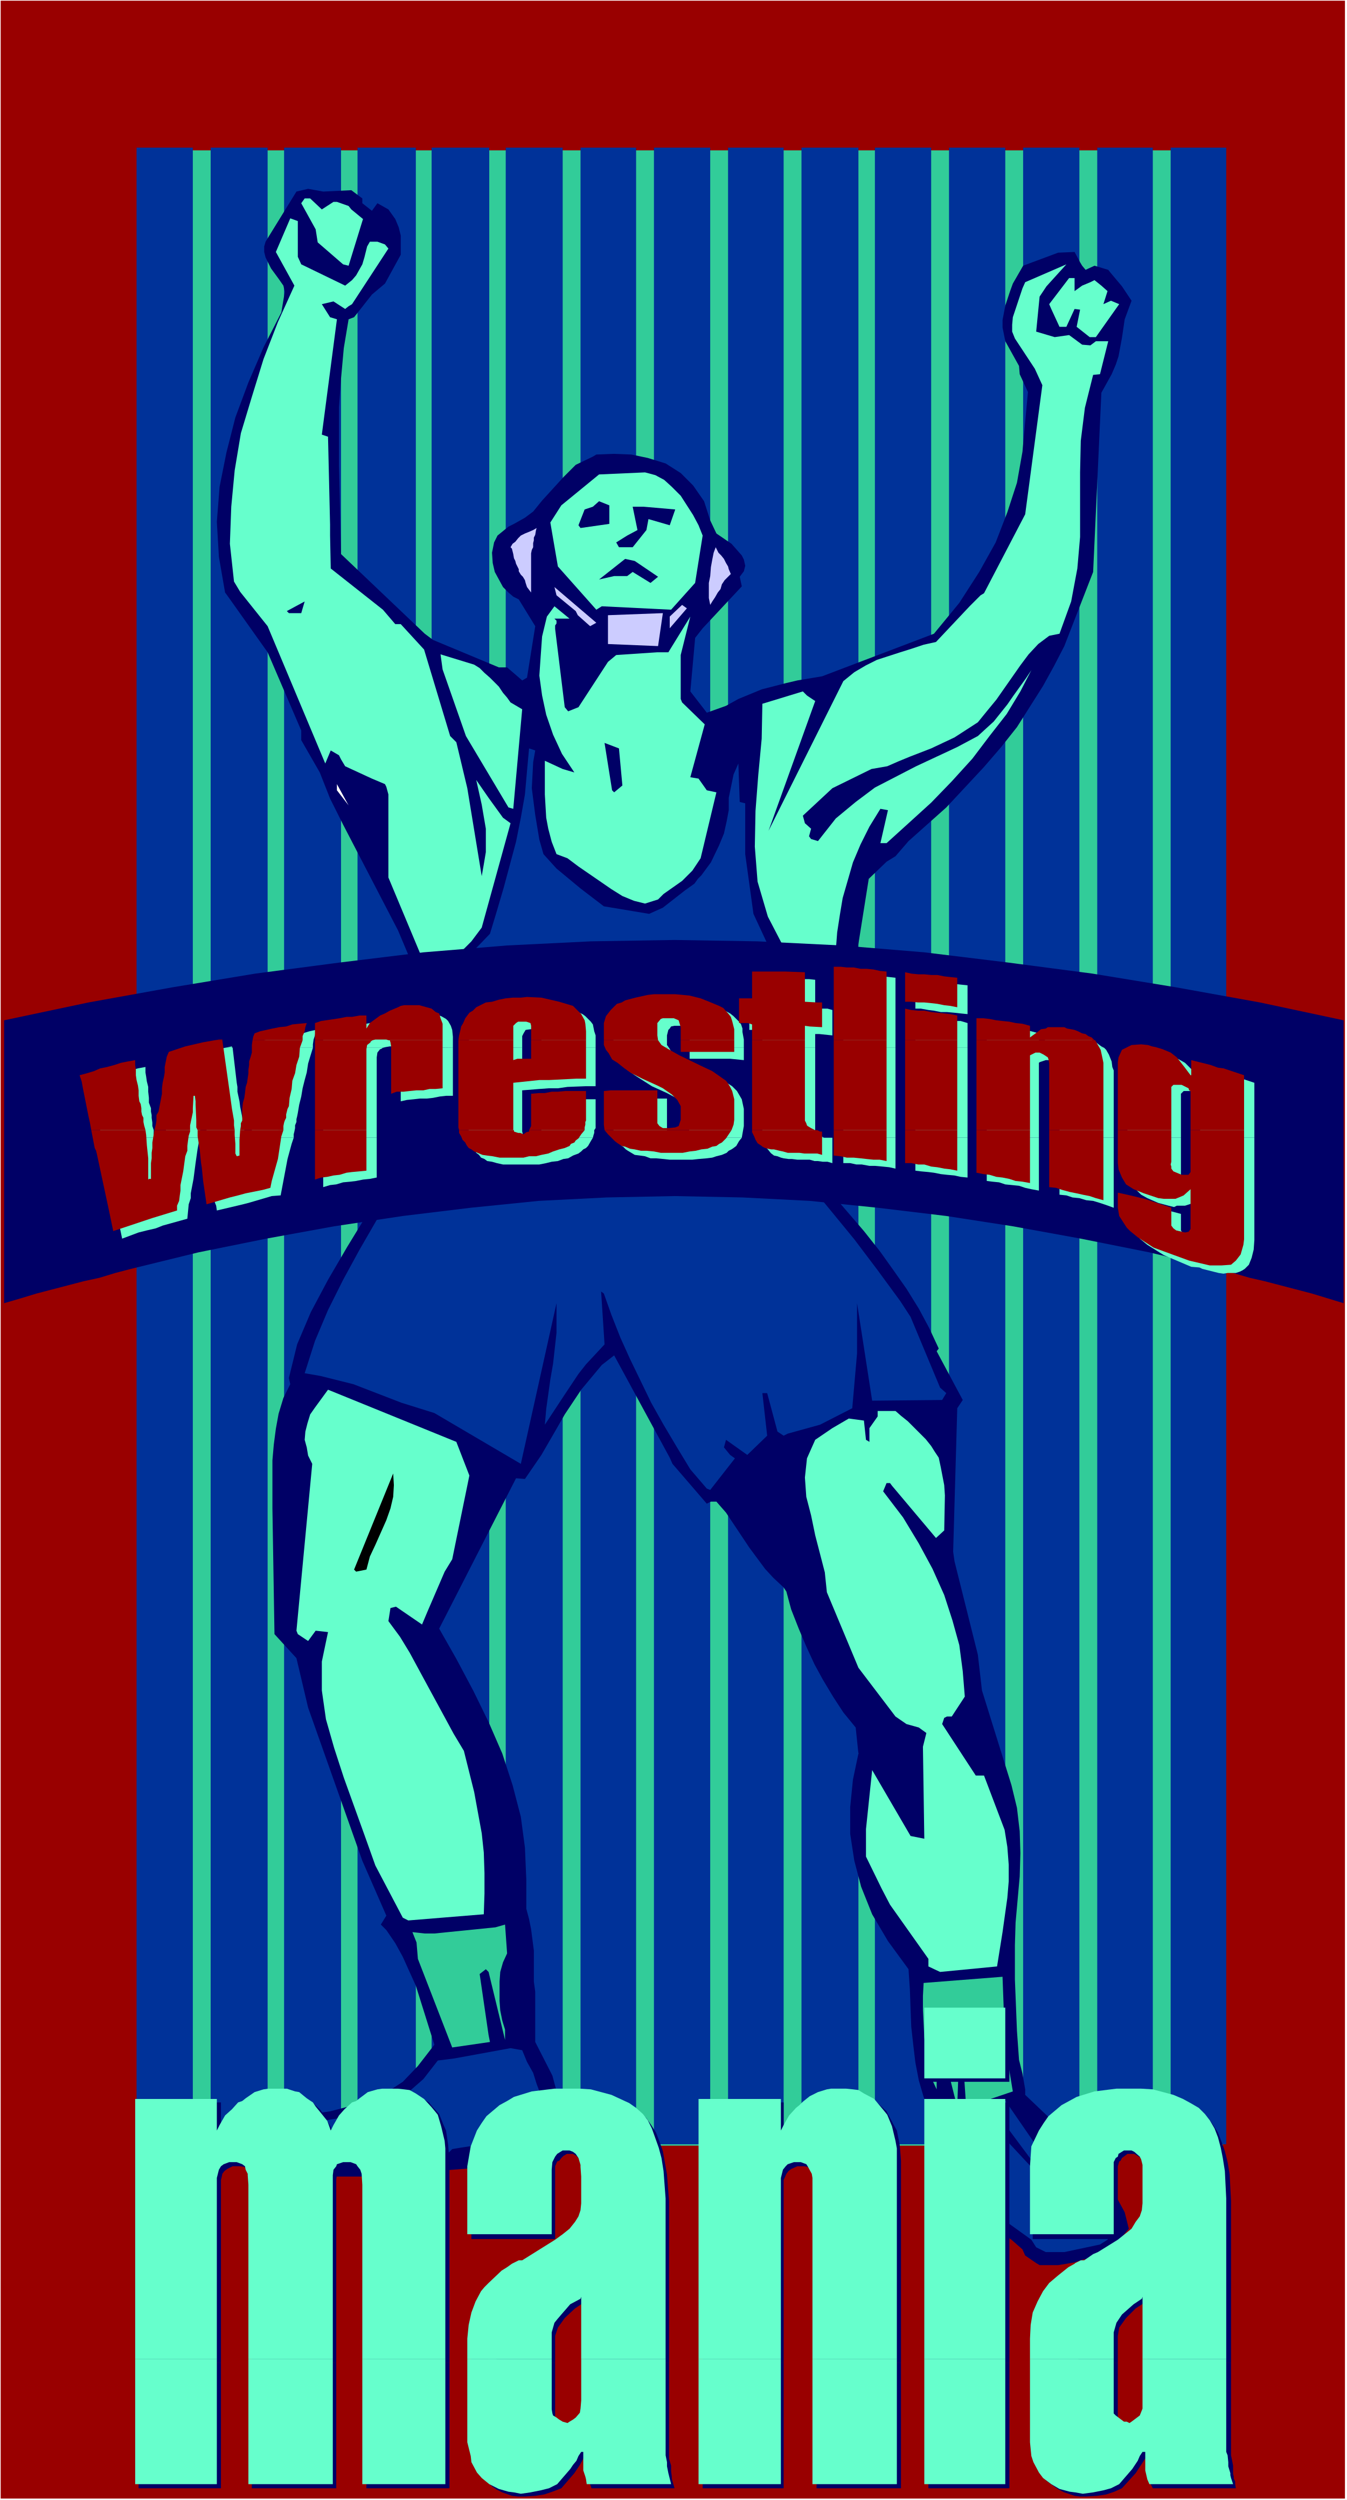 <?xml version="1.0" encoding="UTF-8" standalone="no"?>
<svg
   version="1.0"
   width="83.911mm"
   height="155.668mm"
   id="svg147"
   sodipodi:docname="Wrestling Mania.wmf"
   xmlns:inkscape="http://www.inkscape.org/namespaces/inkscape"
   xmlns:sodipodi="http://sodipodi.sourceforge.net/DTD/sodipodi-0.dtd"
   xmlns="http://www.w3.org/2000/svg"
   xmlns:svg="http://www.w3.org/2000/svg">
  <rect width="100%" height="100%" fill="#808080" stroke="none"/>
  <sodipodi:namedview
     id="namedview147"
     pagecolor="#ffffff"
     bordercolor="#000000"
     borderopacity="0.25"
     inkscape:showpageshadow="2"
     inkscape:pageopacity="0.0"
     inkscape:pagecheckerboard="0"
     inkscape:deskcolor="#d1d1d1"
     inkscape:document-units="mm" />
  <defs
     id="defs1">
    <pattern
       id="WMFhbasepattern"
       patternUnits="userSpaceOnUse"
       width="6"
       height="6"
       x="0"
       y="0" />
  </defs>
  <path
     style="fill:#ffffff;fill-opacity:1;fill-rule:evenodd;stroke:none"
     d="M 0,588.353 H 317.145 V 0 H 0 Z"
     id="path1" />
  <path
     style="fill:#990000;fill-opacity:1;fill-rule:evenodd;stroke:none"
     d="M 316.661,588.03 H 0.162 V 0.162 H 316.661 Z"
     id="path2" />
  <path
     style="fill:#32cc99;fill-opacity:1;fill-rule:evenodd;stroke:none"
     d="M 287.903,504.972 H 32.797 V 35.388 H 287.903 Z"
     id="path3" />
  <path
     style="fill:#003299;fill-opacity:1;fill-rule:evenodd;stroke:none"
     d="M 45.399,504.649 H 32.151 V 34.742 h 13.248 z"
     id="path4" />
  <path
     style="fill:#003299;fill-opacity:1;fill-rule:evenodd;stroke:none"
     d="M 63.009,504.649 H 49.599 V 34.742 h 13.41 z"
     id="path5" />
  <path
     style="fill:#003299;fill-opacity:1;fill-rule:evenodd;stroke:none"
     d="M 80.296,504.649 H 66.886 V 34.742 h 13.41 z"
     id="path6" />
  <path
     style="fill:#003299;fill-opacity:1;fill-rule:evenodd;stroke:none"
     d="M 97.906,504.649 H 84.174 V 34.742 h 13.733 z"
     id="path7" />
  <path
     style="fill:#003299;fill-opacity:1;fill-rule:evenodd;stroke:none"
     d="M 115.193,504.649 H 101.622 V 34.742 h 13.571 z"
     id="path8" />
  <path
     style="fill:#003299;fill-opacity:1;fill-rule:evenodd;stroke:none"
     d="M 132.48,504.649 H 119.071 V 34.742 h 13.41 z"
     id="path9" />
  <path
     style="fill:#003299;fill-opacity:1;fill-rule:evenodd;stroke:none"
     d="M 149.768,504.649 H 136.681 V 34.742 h 13.086 z"
     id="path10" />
  <path
     style="fill:#003299;fill-opacity:1;fill-rule:evenodd;stroke:none"
     d="M 167.216,504.649 H 153.968 V 34.742 h 13.248 z"
     id="path11" />
  <path
     style="fill:#003299;fill-opacity:1;fill-rule:evenodd;stroke:none"
     d="M 184.503,504.649 H 171.417 V 34.742 h 13.086 z"
     id="path12" />
  <path
     style="fill:#003299;fill-opacity:1;fill-rule:evenodd;stroke:none"
     d="M 202.114,504.649 H 188.704 V 34.742 h 13.41 z"
     id="path13" />
  <path
     style="fill:#003299;fill-opacity:1;fill-rule:evenodd;stroke:none"
     d="M 219.239,504.649 H 205.991 V 34.742 h 13.248 z"
     id="path14" />
  <path
     style="fill:#003299;fill-opacity:1;fill-rule:evenodd;stroke:none"
     d="M 236.688,504.649 H 223.44 V 34.742 h 13.248 z"
     id="path15" />
  <path
     style="fill:#003299;fill-opacity:1;fill-rule:evenodd;stroke:none"
     d="M 254.136,504.649 H 240.888 V 34.742 h 13.248 z"
     id="path16" />
  <path
     style="fill:#003299;fill-opacity:1;fill-rule:evenodd;stroke:none"
     d="M 271.423,504.649 H 258.337 V 34.742 h 13.086 z"
     id="path17" />
  <path
     style="fill:#003299;fill-opacity:1;fill-rule:evenodd;stroke:none"
     d="M 288.711,504.649 H 275.624 V 34.742 h 13.086 z"
     id="path18" />
  <path
     style="fill:#000066;fill-opacity:1;fill-rule:evenodd;stroke:none"
     d="m 243.958,532.604 -2.585,-1.778 -0.646,-1.454 -2.585,-2.262 -2.423,-1.778 -2.908,-1.454 -2.585,-1.293 -2.747,-1.616 -2.585,-1.939 -2.585,-2.262 -2.423,-2.747 -1.292,-2.262 -0.485,-2.424 0.808,-11.473 -1.454,-4.363 -1.131,-3.878 -0.808,-4.201 -0.485,-4.04 -0.485,-4.363 -0.162,-4.201 -0.162,-4.525 -0.323,-4.848 -4.847,-6.625 -3.716,-6.302 -2.585,-6.464 -1.616,-6.14 -0.969,-6.302 v -6.302 l 0.646,-6.464 1.292,-6.14 -0.646,-6.14 -2.908,-3.555 -2.423,-3.717 -2.423,-4.04 -1.939,-3.555 -1.939,-4.201 -1.777,-4.201 -1.777,-4.525 -1.131,-4.201 -0.646,-0.97 -2.423,-2.262 -1.939,-2.101 -3.716,-5.009 -5.493,-8.241 -2.262,-2.585 h -1.292 l -0.969,0.485 -8.078,-9.372 -0.646,-1.454 -13.086,-24.077 -2.908,2.262 -2.423,2.909 -2.423,2.909 -3.877,5.817 -1.939,3.393 -1.777,3.07 -1.777,3.07 -3.877,5.656 -2.1,-0.162 -18.095,35.388 4.039,7.11 4.039,7.595 3.554,7.272 3.231,7.433 2.423,7.433 1.939,7.433 0.969,7.272 0.323,7.595 v 6.787 l 0.646,2.424 0.485,2.424 0.646,5.009 v 7.272 l 0.323,2.424 v 11.796 l 4.039,7.918 1.131,4.201 0.485,4.201 v 4.04 l -0.323,2.262 v 2.262 l -0.323,1.939 -2.262,2.747 -2.747,-0.808 -3.393,0.485 -3.231,-1.293 -0.969,1.616 h -5.493 l -10.502,0.808 -5.332,0.323 -10.663,0.97 H 81.104 75.772 l -2.908,-2.101 -0.969,-1.293 -1.292,-2.424 -0.808,-3.232 h -2.262 l -0.485,-1.616 2.262,-3.07 3.877,-0.97 4.524,-0.646 4.362,-1.131 4.362,-1.293 4.201,-1.778 4.201,-2.747 3.554,-3.717 3.877,-5.009 -4.362,-13.897 -1.616,-3.555 -1.454,-3.232 -1.777,-3.232 -2.1,-3.07 -1.292,-1.293 1.292,-2.101 -5.655,-12.927 -12.763,-36.035 -2.747,-11.635 -5.17,-5.656 -0.485,-29.571 v -4.04 -7.272 l 0.323,-3.717 0.485,-3.717 0.646,-3.555 1.131,-3.717 1.616,-3.232 -0.323,-1.454 1.939,-7.918 3.231,-7.595 4.039,-7.595 4.524,-7.756 4.847,-7.918 10.502,-15.351 5.493,-7.433 0.808,-3.878 -1.131,-2.101 -2.423,-23.108 -3.554,-8.564 -2.585,-6.14 -12.925,-24.885 -3.07,-6.14 -2.423,-6.14 -4.362,-7.595 v -2.262 l -7.917,-18.421 -9.532,-13.412 -0.485,-0.646 -1.454,-8.403 -0.485,-8.241 0.646,-8.241 1.616,-8.08 2.1,-8.241 3.07,-8.241 3.554,-8.241 4.201,-8.241 0.808,-4.848 -0.323,-1.454 -1.131,-1.616 -1.777,-2.424 -1.292,-2.585 -0.323,-1.293 v -1.293 l 0.323,-1.131 7.27,-11.796 2.747,-0.646 3.554,0.646 6.624,-0.323 2.585,1.939 v 1.131 l 2.262,1.778 1.292,-1.778 2.585,1.454 1.616,2.262 0.808,1.939 0.485,1.939 v 4.525 l -3.716,6.787 -3.07,2.585 -4.201,5.333 -1.292,0.485 -1.131,6.787 -0.646,7.11 -0.485,6.787 v 13.735 l 0.162,6.787 0.323,14.058 19.711,18.745 1.939,1.454 15.51,6.464 h 1.939 l 3.554,3.07 1.131,-0.646 1.939,-12.119 -3.877,-6.302 -1.292,-0.646 -1.131,-0.97 -1.292,-1.293 -0.969,-1.778 -0.969,-1.778 -0.485,-2.101 -0.162,-2.424 0.485,-2.424 0.808,-1.616 2.585,-2.101 1.292,-0.646 2.585,-1.454 1.939,-1.454 2.1,-2.585 5.008,-5.494 2.908,-2.909 4.039,-1.939 0.808,-0.485 4.039,-0.162 4.201,0.162 3.877,0.808 4.201,1.293 3.554,2.262 2.908,2.909 2.585,3.717 1.454,4.525 1.454,3.07 3.554,2.424 2.423,2.747 0.485,0.97 0.323,1.454 -0.323,1.293 -0.969,1.293 0.485,2.262 -9.209,9.857 -1.777,2.262 -1.131,12.604 3.877,5.009 4.524,-1.616 2.908,-1.616 5.493,-2.262 5.655,-1.454 2.747,-0.646 2.908,-0.485 2.908,-0.485 26.335,-10.019 5.978,-7.272 4.685,-7.272 3.877,-6.948 2.747,-7.11 2.262,-6.948 1.292,-7.272 0.646,-7.11 0.646,-6.948 -1.939,-4.201 -0.162,-1.939 -3.231,-5.817 -0.323,-1.616 -0.323,-1.616 v -1.778 l 0.646,-3.393 1.131,-3.393 0.646,-1.778 2.423,-4.201 8.24,-3.07 3.877,-0.162 1.292,2.424 0.485,0.808 0.808,0.97 2.1,-0.97 3.231,0.97 0.646,0.808 2.585,3.07 2.262,3.393 -1.616,4.363 -0.646,4.363 -0.808,4.363 -0.646,1.939 -0.969,2.262 -2.423,4.363 -1.939,42.175 -6.786,17.452 -2.423,4.686 -2.585,4.686 -3.07,4.848 -3.07,4.848 -3.716,4.686 -4.039,4.686 -4.362,4.686 -4.524,4.848 -8.886,7.918 -3.07,3.555 -2.1,1.293 -4.201,4.04 -2.747,17.29 -3.393,5.009 -3.07,4.848 -3.07,5.009 -2.262,5.009 -1.777,4.848 -1.131,4.848 -0.162,4.848 0.808,5.009 7.755,16.967 7.917,9.211 3.716,4.686 3.231,4.525 3.07,4.363 2.908,4.686 2.423,4.525 2.262,4.848 -0.485,0.646 6.139,11.473 -1.292,1.939 -0.969,33.773 0.323,2.262 5.493,21.976 0.969,8.403 6.947,22.3 1.292,5.332 0.646,5.494 0.162,5.171 -0.162,5.494 -0.969,10.827 -0.162,5.333 v 8.08 l 0.485,12.119 0.485,6.787 0.808,3.232 0.646,3.717 v 1.293 l 6.786,6.464 3.554,3.555 3.231,3.393 2.908,3.555 2.908,3.555 2.1,3.555 1.939,3.555 0.969,3.878 -4.201,5.009 -4.362,1.778 -2.262,0.485 -1.939,0.646 -3.877,0.646 h -4.362 z"
     id="path19" />
  <path
     style="fill:#003299;fill-opacity:1;fill-rule:evenodd;stroke:none"
     d="m 246.22,530.019 -2.262,-1.131 -1.131,-1.778 -13.248,-9.534 -6.139,-19.068 7.755,-0.97 17.933,19.229 -15.187,-20.36 2.585,-2.262 15.025,21.815 0.162,0.808 v 0.808 l 0.808,0.485 1.292,-1.293 -8.24,-14.705 13.41,13.897 0.808,1.293 -0.485,0.808 -2.585,-0.485 h -1.131 l -0.808,0.323 -1.131,0.162 -0.808,0.646 -0.969,0.485 -1.131,0.646 -0.808,0.808 -0.808,0.97 -0.808,1.293 2.262,0.485 2.908,-2.424 1.777,-0.323 h 3.231 l 2.262,-1.939 0.969,2.262 0.485,3.555 -1.454,2.585 -1.777,1.131 -8.401,1.778 h -3.554 z"
     id="path20" />
  <path
     style="fill:#003299;fill-opacity:1;fill-rule:evenodd;stroke:none"
     d="m 77.226,509.335 h -0.646 l -3.07,-2.585 -1.292,-6.787 3.554,-0.808 4.039,-0.646 4.039,-0.808 4.201,-1.131 3.877,-1.778 3.877,-2.101 3.877,-3.393 3.393,-4.363 3.877,-0.485 13.248,-2.424 2.747,0.485 1.131,2.747 1.454,2.585 0.808,2.585 0.969,2.585 0.323,2.747 0.485,2.585 0.162,2.585 v 2.909 l -1.454,2.424 -1.292,0.485 h -1.939 l -2.585,-0.97 -2.1,-0.646 -2.262,-0.485 h -1.939 l -2.262,0.323 -1.939,0.162 -2.1,0.323 -1.939,0.323 -2.262,2.262 z"
     id="path21" />
  <path
     style="fill:#32cc99;fill-opacity:1;fill-rule:evenodd;stroke:none"
     d="m 227.479,495.923 -0.808,-12.119 -0.808,-1.939 -0.485,14.058 -4.847,-19.229 v 15.028 l -1.292,-2.747 -0.646,-3.07 -0.646,-3.393 -0.323,-3.07 -0.162,-3.232 -0.162,-3.07 v -3.393 l 0.162,-3.07 18.58,-1.454 0.646,17.29 -1.454,0.646 1.939,1.293 1.292,7.756 z"
     id="path22" />
  <path
     style="fill:#32cc99;fill-opacity:1;fill-rule:evenodd;stroke:none"
     d="m 106.469,481.865 -8.078,-20.845 -0.323,-3.878 -0.969,-2.424 2.908,0.323 h 2.262 l 14.379,-1.454 2.262,-0.646 0.485,6.787 -0.969,2.101 -0.646,2.262 -0.162,2.262 v 2.424 2.101 l 0.162,2.262 0.485,2.424 0.646,2.101 v 2.424 l -3.877,-15.998 -0.646,-0.646 -1.454,1.131 2.1,14.382 0.323,1.616 z"
     id="path23" />
  <path
     style="fill:#66ffcc;fill-opacity:1;fill-rule:evenodd;stroke:none"
     d="m 221.339,464.09 -2.747,-1.293 v -1.778 l -9.047,-12.766 -1.939,-3.717 -3.716,-7.595 v -6.464 l 1.454,-13.897 9.047,15.513 3.231,0.646 -0.323,-21.653 0.808,-3.232 -1.777,-1.293 -2.908,-0.808 -2.585,-1.778 -8.724,-11.473 -7.432,-17.775 -0.485,-4.686 -1.131,-4.363 -1.131,-4.363 -0.969,-4.686 -1.131,-4.363 -0.323,-4.525 0.485,-4.525 1.939,-4.363 4.039,-2.747 3.877,-2.262 3.554,0.485 0.485,4.525 0.808,0.485 v -3.232 l 1.939,-2.747 v -1.293 h 4.201 l 1.292,1.131 1.616,1.293 4.201,4.201 1.292,1.616 0.808,1.293 0.969,1.454 0.485,2.262 0.808,4.201 0.162,2.424 -0.162,8.241 -1.939,1.778 -10.34,-12.281 -0.485,-0.646 h -0.808 l -0.808,1.939 4.685,6.14 3.716,6.14 3.231,5.979 2.747,6.14 1.939,5.979 1.616,5.817 0.808,6.14 0.485,5.979 -3.07,4.686 h -1.131 l -0.646,0.323 -0.485,1.454 7.917,12.119 h 1.939 l 4.847,12.766 0.646,4.04 0.323,4.201 v 3.878 l -0.323,3.878 -1.131,8.08 -0.646,4.04 -0.646,4.04 z"
     id="path24" />
  <path
     style="fill:#66ffcc;fill-opacity:1;fill-rule:evenodd;stroke:none"
     d="m 96.129,451.97 -1.292,-0.646 -6.462,-12.281 -2.423,-6.787 -5.008,-13.897 -2.262,-6.948 -1.939,-6.787 -0.969,-6.787 v -6.787 l 1.454,-6.948 -2.908,-0.323 -1.777,2.424 -2.423,-1.616 -0.323,-0.808 3.716,-39.267 -0.969,-1.939 -0.323,-1.939 -0.485,-1.778 0.162,-1.939 0.485,-1.939 0.646,-2.101 1.131,-1.616 3.07,-4.201 30.212,12.281 3.07,7.918 -4.039,19.714 -1.777,2.909 -4.039,9.372 -1.292,3.07 -6.139,-4.201 -1.292,0.323 -0.485,3.07 2.747,3.717 2.262,3.717 4.201,7.756 4.039,7.433 2.1,3.878 2.423,4.04 2.423,9.695 1.777,9.695 0.485,4.525 0.162,4.848 v 4.848 l -0.162,4.848 z"
     id="path25" />
  <path
     style="fill:#000000;fill-opacity:1;fill-rule:evenodd;stroke:none"
     d="m 83.85,369.882 -0.485,-0.485 9.209,-22.623 0.162,2.747 -0.162,2.747 -0.646,2.747 -0.969,2.747 -1.292,2.909 -1.292,2.909 -1.292,2.747 -0.808,3.07 z"
     id="path26" />
  <path
     style="fill:#003299;fill-opacity:1;fill-rule:evenodd;stroke:none"
     d="m 166.408,350.33 -3.877,-4.525 -3.231,-5.332 -3.07,-5.171 -2.908,-5.171 -5.008,-10.342 -2.262,-5.009 -2.1,-5.333 -1.777,-5.009 -0.646,-0.485 0.808,12.443 -2.1,2.262 -2.262,2.424 -1.777,2.262 -3.231,4.848 -4.685,7.11 0.323,-3.717 0.969,-6.948 0.646,-3.717 0.808,-7.272 v -3.555 -3.393 l -8.401,37.812 -20.357,-11.958 -7.755,-2.424 -11.309,-4.363 -7.755,-1.939 -3.716,-0.646 2.423,-7.595 3.07,-7.272 3.554,-7.11 3.877,-7.11 4.201,-7.272 4.847,-7.272 5.008,-6.948 5.493,-7.11 2.423,-7.433 -1.131,-1.293 -2.908,-23.754 12.763,-13.25 1.616,-5.333 1.616,-5.494 2.908,-10.827 1.131,-5.656 0.969,-5.494 0.485,-5.494 0.485,-5.333 1.454,0.485 -0.485,2.747 -0.323,6.14 0.808,6.302 0.969,5.817 0.969,3.393 3.07,3.393 5.655,4.686 5.493,4.201 1.939,0.323 8.724,1.454 3.231,-1.454 5.17,-4.04 2.262,-1.616 0.808,-1.131 0.808,-0.808 2.262,-3.07 1.939,-4.04 1.131,-2.747 0.646,-2.909 0.485,-2.585 v -2.909 l 1.131,-5.494 1.131,-2.585 0.323,9.049 1.292,0.323 v 11.958 l 1.939,14.058 3.231,6.948 9.855,11.473 -2.423,5.494 -1.939,5.171 -1.616,5.656 -0.485,5.171 v 5.333 l 1.131,5.494 2.262,5.494 3.554,5.332 1.292,4.201 8.886,10.827 5.493,7.272 5.332,7.272 2.423,3.717 6.947,16.644 1.454,1.293 -0.969,1.616 -16.479,0.162 -3.554,-22.946 v 11.796 l -1.131,12.927 -7.593,3.878 -7.593,2.101 -0.969,0.485 -1.454,-0.97 -2.423,-9.049 h -1.131 l 1.131,10.019 -4.685,4.525 -5.008,-3.555 -0.485,1.778 1.454,1.778 1.131,0.808 -5.816,7.433 z"
     id="path27" />
  <path
     style="fill:#66ffcc;fill-opacity:1;fill-rule:evenodd;stroke:none"
     d="m 192.581,232.206 -7.432,-8.08 -4.362,-8.403 -2.423,-8.241 -0.646,-8.241 0.162,-8.403 0.646,-8.403 0.808,-8.564 0.162,-8.241 9.532,-2.909 0.969,0.97 1.939,1.293 -10.986,30.541 17.61,-35.227 2.585,-2.101 2.747,-1.616 2.585,-1.293 5.493,-1.778 2.585,-0.808 2.908,-0.97 2.908,-0.646 7.917,-8.403 2.585,-2.585 0.808,-0.485 9.694,-18.583 4.039,-30.379 -1.777,-3.878 -4.685,-7.11 -0.646,-1.616 v -1.616 l 0.162,-1.778 2.262,-6.787 0.646,-1.454 9.694,-4.201 -4.685,5.171 -1.616,2.424 -0.808,8.241 4.362,1.293 3.393,-0.485 3.07,2.262 1.939,0.162 1.292,-0.97 h 2.908 l -1.939,7.756 -1.616,0.162 -1.939,7.756 -0.969,7.756 -0.162,7.433 v 7.756 7.433 l -0.646,7.433 -1.454,7.756 -2.747,7.595 -2.423,0.485 -2.585,1.939 -2.262,2.424 -1.939,2.585 -5.655,8.08 -2.262,2.747 -2.1,2.585 -5.493,3.555 -5.493,2.585 -5.008,1.939 -2.747,1.131 -2.585,1.131 -3.716,0.646 -9.209,4.525 -6.947,6.464 0.485,1.778 1.454,1.293 -0.485,1.778 0.485,0.646 1.616,0.485 4.201,-5.333 4.685,-3.878 4.524,-3.393 9.694,-5.009 9.694,-4.525 4.847,-2.585 1.939,-1.778 1.777,-1.616 3.231,-4.04 1.454,-2.101 2.908,-4.04 1.292,-1.939 -2.585,5.009 -3.231,5.332 -4.039,5.171 -4.039,5.333 -4.847,5.332 -4.847,5.009 -5.332,4.848 -5.17,4.686 h -1.454 l 1.777,-7.756 -1.777,-0.323 -2.585,4.201 -2.1,4.201 -1.777,4.201 -2.423,8.403 -0.646,3.878 -0.646,4.201 -0.323,4.201 1.292,0.808 z"
     id="path28" />
  <path
     style="fill:#66ffcc;fill-opacity:1;fill-rule:evenodd;stroke:none"
     d="m 100.976,229.298 -9.532,-22.784 v -19.553 l -0.485,-1.778 -0.323,-0.646 -3.07,-1.293 -6.301,-2.909 -0.969,-1.616 -0.485,-0.97 -1.939,-1.131 -1.292,3.07 -13.571,-32.318 -6.462,-8.08 -1.454,-2.424 -0.969,-8.888 0.323,-8.726 0.808,-8.564 1.454,-8.726 2.585,-8.564 2.747,-8.888 3.393,-8.726 3.877,-8.564 -4.362,-7.918 3.393,-7.918 1.777,0.646 v 8.403 l 0.808,1.778 10.34,5.009 1.616,-1.293 0.969,-1.131 1.454,-2.585 0.485,-1.616 0.646,-2.585 0.646,-1.131 h 1.777 l 1.777,0.646 0.808,0.97 -8.563,13.089 -0.808,0.485 -0.808,0.646 -2.747,-1.778 -2.747,0.646 1.939,3.07 1.616,0.485 -3.554,27.147 1.454,0.485 0.485,20.684 v 2.585 l 0.162,7.756 12.279,9.695 2.908,3.393 h 1.292 l 5.493,5.979 6.139,20.36 1.454,1.454 2.585,10.827 3.393,20.684 0.485,-2.747 0.485,-2.909 v -5.494 l -0.969,-5.656 -0.646,-2.909 -0.646,-2.909 2.908,4.201 3.393,4.686 1.777,1.293 -6.786,24.562 -2.423,3.232 -2.908,2.909 -4.524,3.555 -1.292,1.293 z"
     id="path29" />
  <path
     style="fill:#66ffcc;fill-opacity:1;fill-rule:evenodd;stroke:none"
     d="m 151.868,212.654 -2.585,-0.646 -2.747,-1.131 -2.585,-1.616 -7.755,-5.333 -2.585,-1.939 -2.585,-0.97 -1.131,-2.909 -0.808,-3.07 -0.485,-2.585 -0.323,-5.494 v -7.918 l 4.201,1.939 2.747,0.808 -2.908,-4.363 -2.1,-4.525 -1.616,-4.686 -0.969,-4.525 -0.646,-4.686 0.323,-4.686 0.323,-4.525 1.131,-4.686 1.777,-2.424 3.554,2.909 h -3.554 l 0.485,0.485 v 0.646 l -0.323,0.485 v 0.808 l 2.262,18.421 0.808,0.97 2.423,-0.97 6.947,-10.665 1.939,-1.616 9.694,-0.646 h 2.585 l 5.17,-8.403 -2.262,9.049 v 10.342 l 0.323,0.808 5.332,5.171 -3.393,12.443 1.939,0.323 1.939,2.747 2.262,0.485 -3.716,15.513 -1.939,2.909 -2.423,2.424 -4.362,3.07 -1.292,1.293 z"
     id="path30" />
  <path
     style="fill:#66ffcc;fill-opacity:1;fill-rule:evenodd;stroke:none"
     d="m 119.717,190.031 -10.017,-16.805 -5.493,-15.674 -0.485,-3.555 7.917,2.424 1.292,0.808 1.131,1.131 1.292,1.131 1.131,1.131 0.969,0.97 0.969,1.454 0.969,1.131 0.808,1.131 2.747,1.616 -2.1,23.431 z"
     id="path31" />
  <path
     style="fill:#ffffff;fill-opacity:1;fill-rule:evenodd;stroke:none"
     d="m 82.073,189.546 -2.747,-3.555 v -1.454 z"
     id="path32" />
  <path
     style="fill:#000066;fill-opacity:1;fill-rule:evenodd;stroke:none"
     d="m 144.598,186.476 -0.485,-0.485 -1.777,-11.15 3.393,1.293 0.808,8.726 z"
     id="path33" />
  <path
     style="fill:#ccccff;fill-opacity:1;fill-rule:evenodd;stroke:none"
     d="m 143.144,151.572 v -6.787 l 12.925,-0.485 -1.131,7.756 z"
     id="path34" />
  <path
     style="fill:#ccccff;fill-opacity:1;fill-rule:evenodd;stroke:none"
     d="m 157.684,147.856 v -2.747 l 2.908,-2.747 1.131,0.808 z"
     id="path35" />
  <path
     style="fill:#ccccff;fill-opacity:1;fill-rule:evenodd;stroke:none"
     d="m 138.943,147.371 -2.908,-2.585 -0.485,-0.97 -4.524,-3.717 -0.485,-1.939 9.855,8.403 z"
     id="path36" />
  <path
     style="fill:#000066;fill-opacity:1;fill-rule:evenodd;stroke:none"
     d="m 68.017,144.301 -0.485,-0.485 4.201,-2.262 -0.808,2.747 z"
     id="path37" />
  <path
     style="fill:#66ffcc;fill-opacity:1;fill-rule:evenodd;stroke:none"
     d="m 140.397,143.493 -9.047,-10.18 -1.777,-10.342 2.585,-4.04 8.886,-7.272 10.825,-0.485 2.423,0.646 2.1,1.131 1.777,1.616 2.1,2.101 1.454,2.262 1.454,2.262 1.292,2.424 0.969,2.424 -1.777,11.15 -5.655,6.302 -16.318,-0.808 z"
     id="path38" />
  <path
     style="fill:#ccccff;fill-opacity:1;fill-rule:evenodd;stroke:none"
     d="m 167.216,142.362 -0.323,-1.616 v -1.778 -1.778 l 0.323,-1.616 0.162,-2.101 0.323,-1.778 0.323,-1.616 0.485,-1.293 0.162,0.323 0.485,0.97 0.646,0.646 0.646,0.808 0.485,0.97 0.485,0.808 0.162,0.646 0.485,1.131 -0.646,0.646 -0.808,0.808 -0.646,0.97 -0.323,1.131 -0.646,0.808 -0.646,1.131 -0.646,0.97 z"
     id="path39" />
  <path
     style="fill:#ccccff;fill-opacity:1;fill-rule:evenodd;stroke:none"
     d="m 125.049,139.453 -0.485,-0.646 -0.485,-0.646 -0.323,-0.97 -0.162,-0.646 -0.485,-0.808 -0.485,-0.485 -0.485,-0.808 v -0.485 l -0.323,-0.646 -0.323,-0.646 -0.162,-0.646 -0.323,-0.646 -0.162,-0.97 -0.162,-0.646 -0.162,-0.646 -0.323,-0.323 0.485,-0.808 0.646,-0.485 0.646,-0.808 0.646,-0.646 0.969,-0.485 0.808,-0.323 1.131,-0.485 0.808,-0.485 -0.162,0.646 -0.162,0.97 -0.323,0.646 v 0.646 l -0.162,0.646 v 0.97 l -0.323,0.646 -0.162,0.808 v 0.808 1.131 1.131 1.293 1.131 1.293 1.131 z"
     id="path40" />
  <path
     style="fill:#66ffcc;fill-opacity:1;fill-rule:evenodd;stroke:none"
     d="m 258.014,79.341 h -1.454 l -3.07,-2.424 0.808,-4.04 -1.292,-0.162 -1.939,4.201 h -1.616 l -1.939,-4.201 -0.485,-1.131 4.685,-6.14 h 1.292 v 3.07 l 1.777,-1.293 1.939,-0.808 0.969,-0.485 1.616,1.293 1.454,1.293 -0.969,3.07 1.777,-0.808 1.939,0.808 z"
     id="path41" />
  <path
     style="fill:#66ffcc;fill-opacity:1;fill-rule:evenodd;stroke:none"
     d="m 80.781,62.213 -5.978,-5.171 -0.485,-3.07 -3.393,-6.14 0.808,-1.131 h 1.292 l 2.747,2.585 2.747,-1.778 h 0.808 l 2.747,0.97 0.646,0.808 2.747,2.262 -3.393,10.988 z"
     id="path42" />
  <path
     style="fill:#000066;fill-opacity:1;fill-rule:evenodd;stroke:none"
     d="m 153.16,137.191 -4.201,-2.585 -1.292,0.97 h -3.07 l -3.554,0.808 6.139,-4.848 2.262,0.485 5.493,3.717 z"
     id="path43" />
  <path
     style="fill:#000066;fill-opacity:1;fill-rule:evenodd;stroke:none"
     d="m 145.729,128.788 -0.646,-1.131 2.585,-1.616 2.423,-1.293 -1.131,-5.494 h 2.585 l 7.432,0.646 -1.292,3.717 -5.008,-1.454 -0.485,2.585 -1.292,1.616 -1.939,2.424 z"
     id="path44" />
  <path
     style="fill:#000066;fill-opacity:1;fill-rule:evenodd;stroke:none"
     d="m 136.681,124.264 -0.485,-0.646 1.454,-3.717 1.939,-0.646 1.454,-1.293 2.423,0.97 v 4.363 z"
     id="path45" />
  <path
     style="fill:#000066;fill-opacity:1;fill-rule:evenodd;stroke:none"
     d="M 0.969,298.62 V 240.124 l 19.872,-4.201 19.711,-3.555 19.549,-3.232 19.711,-2.585 19.872,-2.424 19.711,-1.616 19.711,-0.97 19.711,-0.323 19.549,0.323 19.711,0.97 19.549,1.616 19.872,2.424 19.711,2.585 19.711,3.232 19.711,3.555 19.711,4.201 v 58.496 h -29.566 l -16.156,-3.878 -16.156,-3.232 -15.995,-2.909 -15.671,-2.424 -16.156,-1.939 -15.995,-1.616 -15.833,-0.808 -15.995,-0.323 -15.995,0.323 -15.995,0.808 -15.995,1.616 -15.995,1.939 -16.156,2.424 -15.995,2.909 -15.995,3.232 -15.833,3.878 z"
     id="path46" />
  <path
     style="fill:#000066;fill-opacity:1;fill-rule:evenodd;stroke:none"
     d="m 0.969,298.62 v 0.97 1.131 0.808 0.97 0.97 0.97 1.131 1.131 l 3.877,-1.131 3.716,-1.131 3.716,-0.97 3.716,-0.97 3.716,-0.97 3.716,-0.808 3.716,-1.131 3.716,-0.97 z"
     id="path47" />
  <path
     style="fill:#000066;fill-opacity:1;fill-rule:evenodd;stroke:none"
     d="m 286.772,298.62 3.554,0.97 3.877,1.131 3.554,0.808 3.716,0.97 3.716,0.97 3.716,0.97 3.716,1.131 3.716,1.131 v -1.131 -1.131 -0.97 -0.97 -0.97 -0.808 -1.131 -0.97 z"
     id="path48" />
  <path
     style="fill:#66ffcc;fill-opacity:1;fill-rule:evenodd;stroke:none"
     d="m 52.992,246.588 0.808,-0.162 0.808,-0.162 v 0.162 l 0.162,0.162 z"
     id="path49" />
  <path
     style="fill:#66ffcc;fill-opacity:1;fill-rule:evenodd;stroke:none"
     d="m 61.878,246.588 0.162,-0.808 0.162,-0.97 1.454,-0.323 1.777,-0.323 1.292,-0.323 1.616,-0.162 1.454,-0.323 1.454,-0.162 1.616,-0.485 1.454,-0.323 -0.162,1.293 -0.323,0.97 -0.162,1.131 v 0.808 z"
     id="path50" />
  <path
     style="fill:#66ffcc;fill-opacity:1;fill-rule:evenodd;stroke:none"
     d="m 76.096,246.588 v -4.201 l 1.616,-0.323 3.07,-0.485 h 1.777 l 1.292,-0.485 h 1.616 l 1.616,-0.323 h 1.616 v 2.909 l 0.808,-1.293 2.262,-1.616 2.1,-1.131 1.939,-0.646 0.969,-0.323 h 1.616 l 0.969,-0.162 h 1.777 l 2.262,0.485 0.485,0.162 1.131,0.646 0.485,0.485 0.646,1.131 0.323,0.97 0.162,1.616 v 2.585 l -12.763,-0.162 -1.131,-0.162 h -0.969 l -0.969,0.162 -0.646,0.162 z"
     id="path51" />
  <path
     style="fill:#66ffcc;fill-opacity:1;fill-rule:evenodd;stroke:none"
     d="m 110.347,246.426 v -1.131 l 0.162,-1.131 0.323,-0.97 0.646,-0.808 0.162,-0.97 1.292,-1.616 1.616,-0.808 2.1,-1.293 1.616,-0.323 1.454,-0.323 3.393,-0.485 5.17,-0.323 1.616,0.323 2.747,0.485 1.131,0.162 3.393,1.454 0.646,0.485 1.292,1.293 0.485,0.646 0.323,1.616 0.323,0.97 v 2.909 h -12.763 v -2.424 l -0.162,-0.323 v -1.454 l -0.969,-0.162 h -1.454 l -1.131,0.162 -0.485,0.808 -0.323,0.646 v 2.747 z"
     id="path52" />
  <path
     style="fill:#66ffcc;fill-opacity:1;fill-rule:evenodd;stroke:none"
     d="m 144.436,246.588 v -4.201 l 0.162,-0.646 0.485,-0.808 0.969,-1.616 0.646,-0.646 0.969,-0.485 1.777,-0.97 1.292,-0.485 1.131,-0.485 2.585,-0.323 3.231,-0.162 h 3.554 l 1.777,0.162 h 1.454 l 4.201,1.131 1.131,0.323 2.1,1.131 0.808,0.646 1.292,1.293 0.485,0.646 0.323,0.97 v 0.808 l 0.323,1.778 v 1.939 h -12.763 v -2.909 l -0.162,-1.293 -0.485,-0.323 -0.485,-0.485 -0.808,-0.162 h -1.616 l -0.808,0.162 -0.323,0.485 -0.323,0.323 -0.323,1.293 v 1.616 0.646 l 0.485,0.646 z"
     id="path53" />
  <path
     style="fill:#66ffcc;fill-opacity:1;fill-rule:evenodd;stroke:none"
     d="m 179.495,246.588 v -3.878 l -2.423,-0.323 h -0.646 v -5.817 h 3.07 v -6.464 h 1.454 l 4.685,0.323 h 4.847 l 1.454,0.162 v 6.787 h 2.908 l 1.131,0.323 v 5.979 l -3.07,-0.323 h -0.969 v 3.232 z"
     id="path54" />
  <path
     style="fill:#66ffcc;fill-opacity:1;fill-rule:evenodd;stroke:none"
     d="m 198.559,246.588 v -2.101 -2.262 -2.101 -2.262 -2.101 -2.262 -1.939 -2.262 h 1.616 1.454 l 1.292,0.162 h 1.777 l 1.292,0.323 h 1.777 l 1.616,0.162 1.454,0.162 v 2.101 1.939 1.939 2.262 1.939 2.101 2.101 2.101 z"
     id="path55" />
  <path
     style="fill:#66ffcc;fill-opacity:1;fill-rule:evenodd;stroke:none"
     d="m 215.523,246.588 v -0.808 -1.131 -0.808 -0.97 -0.808 -1.131 -0.808 -0.97 l 1.292,0.162 1.777,0.323 h 1.292 l 1.616,0.162 1.454,0.323 1.777,0.162 h 1.454 l 1.616,0.485 v 0.646 0.646 0.646 0.97 0.485 0.97 0.808 0.646 z"
     id="path56" />
  <path
     style="fill:#66ffcc;fill-opacity:1;fill-rule:evenodd;stroke:none"
     d="m 232.326,246.588 v -0.646 -0.646 -0.808 -0.646 -0.646 -0.808 -0.323 -0.646 h 1.292 l 1.616,0.162 1.454,0.162 1.616,0.323 1.616,0.162 1.454,0.162 1.454,0.323 1.777,0.485 v 0.646 0.646 0.646 1.131 l 0.969,-1.131 0.808,-0.646 0.969,-0.485 0.969,-0.323 h 0.808 0.323 0.646 0.969 0.646 0.646 0.646 0.646 l 0.808,0.162 1.131,0.162 0.969,0.485 0.646,0.323 0.646,0.323 0.808,0.646 0.646,0.485 0.646,0.323 z"
     id="path57" />
  <path
     style="fill:#66ffcc;fill-opacity:1;fill-rule:evenodd;stroke:none"
     d="m 215.523,237.377 v -0.808 -0.808 -0.97 -0.808 -0.97 -0.808 -0.97 -0.646 h 1.292 l 1.777,0.162 1.292,0.323 1.616,0.162 h 1.454 l 1.777,0.323 1.454,0.162 1.616,0.162 v 0.97 0.646 0.808 0.97 0.808 0.97 0.808 0.808 l -1.616,-0.162 -1.454,-0.162 -1.777,-0.162 h -1.454 l -1.616,-0.323 -1.292,-0.162 -1.777,-0.323 z"
     id="path58" />
  <path
     style="fill:#66ffcc;fill-opacity:1;fill-rule:evenodd;stroke:none"
     d="m 23.911,267.756 -0.323,-1.778 -0.323,-1.616 -0.323,-1.454 -0.323,-1.778 -0.323,-1.616 -0.485,-1.616 -0.162,-1.616 -0.162,-1.454 1.292,-0.646 1.777,-0.485 1.454,-0.485 1.616,-0.485 1.454,-0.323 1.777,-0.485 1.616,-0.485 1.777,-0.323 v 1.293 l 0.162,0.97 0.162,1.131 0.323,1.293 v 1.131 l 0.162,1.454 v 1.131 l 0.485,1.293 v 0.808 l 0.162,0.808 v 0.646 l 0.162,1.131 v 0.808 l 0.323,0.97 v 0.97 l 0.162,0.808 z"
     id="path59" />
  <path
     style="fill:#66ffcc;fill-opacity:1;fill-rule:evenodd;stroke:none"
     d="m 38.775,267.756 0.969,-5.817 0.162,-0.808 v -1.131 l 0.485,-0.808 v -1.616 l 0.646,-3.717 0.162,-1.131 0.162,-1.293 0.323,-1.293 0.485,-0.97 6.786,-1.616 1.292,-0.323 1.292,-0.323 1.454,-0.323 h 1.777 l 0.969,8.241 0.162,0.97 v 1.131 l 0.485,2.262 0.162,1.293 0.485,2.424 0.485,2.424 v 1.293 l 0.162,1.131 h -8.724 l -0.323,-0.646 v -2.101 l -0.162,-0.646 v -1.939 l -0.162,-2.101 v -0.808 h -0.323 l -0.485,4.201 -0.485,2.909 v 1.131 z"
     id="path60" />
  <path
     style="fill:#66ffcc;fill-opacity:1;fill-rule:evenodd;stroke:none"
     d="m 58.97,267.756 0.323,-0.808 v -0.485 -0.97 -0.646 -0.808 -0.323 l 0.162,-0.97 0.162,-1.454 0.323,-0.97 0.162,-1.454 v -1.293 l 0.162,-0.97 0.323,-1.131 0.162,-1.131 v -1.131 l 0.162,-0.808 v -1.131 l 0.323,-0.97 0.162,-0.808 0.162,-1.131 v -0.808 l 0.323,-0.97 h 11.794 l -0.646,2.101 -0.485,1.616 -0.323,2.101 -0.485,1.778 -0.485,1.939 -0.323,1.939 -0.485,1.939 -0.323,1.939 -0.162,0.808 -0.162,0.646 v 0.646 l -0.323,0.808 v 0.646 l -0.162,0.808 -0.162,0.646 v 0.808 z"
     id="path61" />
  <path
     style="fill:#66ffcc;fill-opacity:1;fill-rule:evenodd;stroke:none"
     d="m 76.096,267.756 v -0.808 -0.97 -0.97 -0.808 -1.131 -0.646 -0.808 -0.808 -1.939 -1.616 -1.778 -1.778 -1.778 -1.778 -1.778 -1.778 h 14.056 l -0.485,0.323 h -0.162 l -0.646,0.808 -0.162,1.131 v 1.454 2.101 1.454 1.939 1.778 1.778 1.778 1.939 0.97 1.293 0.485 0.646 0.646 0.646 z"
     id="path62" />
  <path
     style="fill:#66ffcc;fill-opacity:1;fill-rule:evenodd;stroke:none"
     d="m 110.508,267.756 -0.162,-0.646 v -20.684 l 12.602,0.162 v 4.525 h 0.969 1.131 l 0.646,-0.323 h 1.777 v -4.201 h 12.763 v 9.049 h -2.423 l -4.201,0.162 -2.262,0.323 h -2.1 l -2.262,0.162 -4.039,0.323 v 9.695 l 0.162,0.646 0.162,0.808 z"
     id="path63" />
  <path
     style="fill:#66ffcc;fill-opacity:1;fill-rule:evenodd;stroke:none"
     d="m 126.987,267.756 0.323,-0.808 0.162,-0.646 v -1.293 -0.808 -0.808 -0.646 -1.131 -0.808 -0.808 -0.808 l 1.616,-0.323 h 1.454 1.616 1.454 l 1.777,-0.162 h 1.454 1.616 1.777 v 0.646 0.97 0.808 0.808 0.97 0.808 0.646 1.131 l -0.323,0.485 v 0.646 l -0.162,0.485 -0.162,0.646 z"
     id="path64" />
  <path
     style="fill:#66ffcc;fill-opacity:1;fill-rule:evenodd;stroke:none"
     d="m 144.759,267.756 -0.162,-0.646 -0.162,-1.293 v -7.272 h 12.602 v 6.464 1.293 l 0.969,0.646 0.323,0.162 1.454,0.162 h 0.646 0.646 l 0.646,-0.323 0.485,-0.646 0.162,-1.293 v -3.07 l -0.162,-0.808 -0.323,-0.646 -1.292,-1.131 -1.131,-0.808 -2.423,-1.293 -3.554,-1.616 -4.039,-2.585 -1.616,-1.131 -2.1,-1.939 -0.646,-1.131 -0.485,-1.131 -0.162,-1.131 h 13.086 l 0.646,1.131 1.292,1.131 4.201,1.939 1.292,0.646 0.969,0.485 3.716,1.939 2.747,1.778 1.131,1.131 1.131,1.939 0.485,2.262 v 4.04 l -0.485,2.747 z"
     id="path65" />
  <path
     style="fill:#66ffcc;fill-opacity:1;fill-rule:evenodd;stroke:none"
     d="m 179.495,267.756 v -0.808 -0.646 -1.616 -1.616 -1.293 -1.454 -1.454 -1.454 -1.293 -1.616 -1.131 -0.808 -0.808 -1.131 -0.808 -1.131 -0.97 -1.131 h 12.44 v 0.97 0.808 1.131 0.808 0.97 1.131 0.808 0.97 1.293 1.293 1.293 1.293 1.454 1.131 1.454 1.454 0.646 0.808 l 0.323,0.323 0.323,0.323 0.485,0.323 0.969,0.485 z"
     id="path66" />
  <path
     style="fill:#66ffcc;fill-opacity:1;fill-rule:evenodd;stroke:none"
     d="m 198.559,267.756 v -2.262 -1.939 -1.939 -2.101 -2.101 -1.939 -2.101 -1.939 -0.646 -0.646 -0.323 -0.646 -0.808 -0.646 -0.485 -0.646 h 12.279 v 0.646 0.97 0.646 0.97 0.485 0.808 0.808 0.646 1.778 1.939 1.778 1.939 1.939 1.778 2.101 1.939 z"
     id="path67" />
  <path
     style="fill:#66ffcc;fill-opacity:1;fill-rule:evenodd;stroke:none"
     d="m 215.523,267.756 v -1.293 -1.454 -1.293 -1.293 -1.293 -1.131 -1.293 -1.293 -1.293 -1.616 -1.293 -1.293 -1.293 -1.293 -1.454 -1.293 h 12.279 v 1.616 1.616 1.293 1.616 1.454 1.454 1.616 1.616 0.97 1.131 0.97 1.131 1.131 1.293 1.131 1.131 z"
     id="path68" />
  <path
     style="fill:#66ffcc;fill-opacity:1;fill-rule:evenodd;stroke:none"
     d="m 232.326,267.756 v -21.168 h 27.627 l 0.485,0.485 0.646,1.131 0.646,1.616 0.162,1.293 0.323,0.808 v 15.836 h -12.763 v -15.351 l -0.162,-1.293 -0.162,-0.808 -0.485,-0.162 -1.131,-0.323 -0.485,-0.323 h -0.808 l -1.454,0.485 -0.162,0.162 v 0.646 16.967 z"
     id="path69" />
  <path
     style="fill:#66ffcc;fill-opacity:1;fill-rule:evenodd;stroke:none"
     d="m 265.446,267.756 v -16.644 -0.808 l 0.646,-0.97 0.969,-0.646 1.131,-0.808 1.292,-0.162 h 0.646 l 0.808,-0.162 1.777,0.162 0.969,0.485 h 0.646 l 0.808,0.162 h 0.646 l 2.1,1.131 1.131,0.646 1.939,1.939 1.616,2.747 h 0.323 v -3.555 l 4.362,1.293 1.777,0.485 1.454,0.162 4.847,1.616 v 12.927 h -12.763 v -7.918 l -0.162,-0.646 v -0.646 l -0.485,-0.646 -0.646,-0.646 -0.808,-0.485 h -1.777 l -0.646,0.646 v 1.131 9.211 z"
     id="path70" />
  <path
     style="fill:#66ffcc;fill-opacity:1;fill-rule:evenodd;stroke:none"
     d="m 93.867,246.426 0.323,0.646 0.162,1.131 v 1.293 1.293 1.293 1.293 1.454 1.454 1.293 1.616 l 1.454,-0.323 1.616,-0.162 1.454,-0.162 h 1.616 l 1.454,-0.162 1.616,-0.323 1.454,-0.162 h 1.616 v -1.131 -0.646 -0.808 -0.97 -0.97 -0.646 -0.808 -0.808 -0.808 -0.323 -0.646 -0.485 -1.131 -1.131 z"
     id="path71" />
  <path
     style="fill:#66ffcc;fill-opacity:1;fill-rule:evenodd;stroke:none"
     d="m 162.369,246.588 v 0.646 0.485 0.646 0.808 h 1.454 1.616 1.777 1.454 1.616 1.616 l 1.616,0.162 1.616,0.162 v -0.808 -0.808 -0.646 -0.646 z"
     id="path72" />
  <path
     style="fill:#66ffcc;fill-opacity:1;fill-rule:evenodd;stroke:none"
     d="m 283.056,298.62 -0.646,-0.323 -1.939,-0.162 -6.462,-2.747 -3.877,-2.424 -1.777,-1.454 -1.939,-2.585 -0.485,-1.293 -0.485,-1.616 v -3.555 l 3.231,0.646 4.524,1.293 4.847,1.293 v 2.909 0.97 l 0.646,0.97 0.646,0.646 1.131,0.485 0.808,0.162 0.646,-0.162 0.485,-0.646 v -0.646 l 0.162,-0.646 v -8.241 l -0.808,0.97 -0.808,0.646 -1.939,0.646 h -1.939 l -0.646,0.323 -1.292,-0.323 -2.423,-0.646 -2.585,-1.131 -1.454,-0.808 -1.616,-1.616 -1.131,-1.939 -0.485,-0.646 v -0.646 -8.564 h 12.602 v 8.564 0.323 l 1.292,0.97 1.131,0.646 h 1.454 l 0.485,-0.646 0.162,-0.97 v -8.888 h 12.763 v 24.077 l -0.162,2.262 -0.485,1.939 -0.646,1.616 -0.969,0.97 z"
     id="path73" />
  <path
     style="fill:#66ffcc;fill-opacity:1;fill-rule:evenodd;stroke:none"
     d="m 23.911,267.756 0.323,1.939 0.485,2.101 v 0.808 l 0.485,0.646 0.646,4.363 2.908,13.897 3.877,-1.454 1.939,-0.485 2.1,-0.485 1.616,-0.646 5.816,-1.616 0.323,-3.393 0.485,-1.454 v -1.131 l 0.646,-3.393 0.485,-3.717 0.485,-3.393 0.485,-2.585 h -8.24 l -0.162,0.485 v 1.454 l -0.323,0.808 -0.323,2.424 -0.323,3.555 v 2.585 h -0.162 l -0.485,0.323 v -4.848 l -0.162,-1.131 v -3.07 l -0.162,-2.101 -0.323,-0.485 z"
     id="path74" />
  <path
     style="fill:#66ffcc;fill-opacity:1;fill-rule:evenodd;stroke:none"
     d="m 48.953,267.756 v 1.454 l 0.162,2.101 0.808,5.171 v 0.97 l 0.323,0.97 v 1.131 l 0.323,3.393 0.323,0.808 0.162,1.131 5.493,-1.293 1.939,-0.485 5.493,-1.616 2.1,-0.162 1.616,-8.564 0.969,-3.555 0.485,-1.454 H 58.97 l -0.485,2.101 v 2.909 0.97 l -0.323,0.162 -0.323,-2.101 v -0.808 l -0.162,-1.293 v -1.939 z"
     id="path75" />
  <path
     style="fill:#66ffcc;fill-opacity:1;fill-rule:evenodd;stroke:none"
     d="m 76.096,267.756 v 1.293 1.454 1.454 1.454 1.293 1.616 1.616 1.454 l 1.616,-0.485 1.454,-0.162 1.616,-0.485 1.777,-0.162 1.292,-0.162 1.616,-0.323 1.616,-0.162 1.616,-0.323 v -1.131 -1.293 -0.97 -1.131 -1.293 -1.131 -1.293 -1.131 z"
     id="path76" />
  <path
     style="fill:#66ffcc;fill-opacity:1;fill-rule:evenodd;stroke:none"
     d="m 110.508,267.756 v 0.646 l 0.323,0.808 0.485,0.646 0.323,0.646 0.485,0.808 0.646,0.485 0.485,0.646 0.808,0.323 0.646,0.485 1.131,0.162 1.131,0.323 1.454,0.323 h 1.292 1.777 1.777 1.939 1.777 l 1.616,-0.323 1.292,-0.323 1.454,-0.162 1.292,-0.485 1.131,-0.162 1.131,-0.646 1.292,-0.485 0.646,-0.485 0.485,-0.485 0.646,-0.323 0.485,-0.485 0.646,-1.131 0.485,-0.808 h -12.602 -0.162 l -0.646,0.485 -0.969,0.162 h -0.323 l -0.808,-0.162 h -0.323 l -0.162,-0.323 -0.323,-0.162 z"
     id="path77" />
  <path
     style="fill:#66ffcc;fill-opacity:1;fill-rule:evenodd;stroke:none"
     d="m 144.759,267.756 0.646,0.808 0.969,1.131 0.323,0.162 0.646,0.646 0.485,0.323 0.808,0.485 0.808,0.485 1.292,0.162 1.131,0.162 1.292,0.485 h 1.292 l 1.777,0.162 1.454,0.162 h 2.1 1.454 1.777 l 1.454,-0.162 1.939,-0.162 1.292,-0.162 0.969,-0.323 1.292,-0.323 1.131,-0.485 0.485,-0.485 0.646,-0.323 0.485,-0.323 0.646,-0.485 0.646,-1.131 0.646,-0.808 z"
     id="path78" />
  <path
     style="fill:#66ffcc;fill-opacity:1;fill-rule:evenodd;stroke:none"
     d="m 179.495,267.756 0.162,1.131 0.485,0.97 0.646,0.646 0.646,0.808 0.162,0.162 0.646,0.485 0.808,0.162 0.808,0.323 0.646,0.162 1.131,0.162 h 0.808 l 1.292,0.162 h 0.969 0.808 1.131 l 1.131,0.323 h 0.808 l 1.131,0.162 h 1.131 l 1.131,0.323 v -0.97 -0.646 -0.808 -0.808 -0.646 -0.646 -0.808 -0.646 h -0.485 -0.162 -0.646 -0.646 z"
     id="path79" />
  <path
     style="fill:#66ffcc;fill-opacity:1;fill-rule:evenodd;stroke:none"
     d="m 198.559,267.756 v 0.646 0.646 0.808 0.646 0.808 0.808 0.646 0.97 h 1.616 l 1.454,0.323 h 1.292 l 1.777,0.323 h 1.292 l 1.777,0.162 1.616,0.162 1.454,0.323 v -0.97 -0.808 -1.131 -0.808 -0.97 -0.808 -0.97 -0.808 z"
     id="path80" />
  <path
     style="fill:#66ffcc;fill-opacity:1;fill-rule:evenodd;stroke:none"
     d="m 215.523,267.756 v 0.808 1.131 0.808 0.97 1.131 0.808 0.97 1.131 l 1.292,0.162 1.777,0.162 1.292,0.162 1.616,0.323 1.454,0.162 1.777,0.162 1.454,0.323 1.616,0.162 v -1.131 -1.293 -0.97 -1.131 -1.293 -1.131 -1.293 -1.131 z"
     id="path81" />
  <path
     style="fill:#66ffcc;fill-opacity:1;fill-rule:evenodd;stroke:none"
     d="m 232.326,267.756 v 1.131 1.293 1.293 1.293 1.293 1.131 1.293 1.454 l 1.292,0.162 1.616,0.162 1.454,0.485 1.616,0.162 1.616,0.162 1.454,0.485 1.454,0.323 1.777,0.323 v -1.778 -1.454 -1.778 -1.454 -1.616 -1.616 -1.454 -1.293 z"
     id="path82" />
  <path
     style="fill:#66ffcc;fill-opacity:1;fill-rule:evenodd;stroke:none"
     d="m 249.451,267.756 v 1.454 1.778 1.778 1.616 1.616 1.616 1.778 1.778 l 1.616,0.162 1.454,0.485 1.616,0.162 1.616,0.485 1.616,0.162 1.616,0.485 1.454,0.485 1.777,0.646 v -2.262 -1.939 -2.101 -1.939 -1.939 -2.101 -2.101 -1.939 -0.162 z"
     id="path83" />
  <path
     style="fill:#66ffcc;fill-opacity:1;fill-rule:evenodd;stroke:none"
     d="m 283.056,298.62 1.292,0.323 1.292,0.323 1.292,0.323 1.131,0.162 0.969,-0.162 h 0.969 0.969 l 0.969,-0.323 0.646,-0.323 0.485,-0.323 z"
     id="path84" />
  <path
     style="fill:#990000;fill-opacity:1;fill-rule:evenodd;stroke:none"
     d="m 50.569,244.811 0.969,-0.162 h 0.808 v 0.162 z"
     id="path85" />
  <path
     style="fill:#990000;fill-opacity:1;fill-rule:evenodd;stroke:none"
     d="m 59.455,244.811 0.162,-0.808 0.323,-0.808 1.292,-0.485 1.454,-0.323 1.454,-0.323 1.616,-0.323 1.616,-0.162 1.454,-0.485 1.616,-0.162 1.777,-0.162 -0.323,0.97 -0.162,0.97 -0.485,1.131 v 0.97 z"
     id="path86" />
  <path
     style="fill:#990000;fill-opacity:1;fill-rule:evenodd;stroke:none"
     d="m 74.157,244.811 v -4.04 l 1.454,-0.485 4.362,-0.646 1.616,-0.323 h 1.292 l 1.777,-0.323 h 1.616 v 3.07 l 0.808,-1.293 2.423,-1.778 1.131,-0.485 1.131,-0.646 1.939,-0.808 0.646,-0.323 0.808,-0.162 h 2.747 0.808 l 2.908,0.808 0.969,0.808 0.808,0.323 0.323,1.131 0.485,1.293 v 2.262 1.616 H 91.444 l -0.485,-0.162 H 89.344 88.374 l -0.646,0.162 z"
     id="path87" />
  <path
     style="fill:#990000;fill-opacity:1;fill-rule:evenodd;stroke:none"
     d="m 107.923,244.811 0.162,-1.131 0.323,-1.293 0.162,-0.808 0.485,-0.808 0.485,-1.131 0.969,-1.293 0.808,-0.485 0.808,-0.808 2.262,-1.131 1.454,-0.162 1.616,-0.485 1.616,-0.323 1.616,-0.162 h 1.939 l 1.454,-0.162 3.393,0.162 4.201,0.97 3.231,0.97 0.646,0.646 1.292,1.293 0.808,1.454 0.162,0.808 0.162,1.778 v 2.101 h -12.925 v -3.393 l -0.162,-0.646 -0.969,-0.323 h -1.454 -0.485 l -0.485,0.323 -0.646,0.646 v 3.393 z"
     id="path88" />
  <path
     style="fill:#990000;fill-opacity:1;fill-rule:evenodd;stroke:none"
     d="m 142.174,244.811 v -4.04 l 0.485,-1.616 1.131,-1.454 1.454,-1.454 1.131,-0.323 0.808,-0.485 2.423,-0.646 2.908,-0.646 1.454,-0.162 h 5.008 l 1.777,0.162 1.616,0.162 2.585,0.646 2.423,0.97 1.939,0.808 0.969,0.485 1.292,1.454 0.485,0.646 0.323,0.97 0.485,1.939 v 2.585 h -12.602 v -3.07 l -0.485,-1.616 -1.131,-0.485 h -1.131 -0.808 -0.646 l -0.485,0.162 -0.808,0.97 v 0.97 1.939 l 0.162,1.131 z"
     id="path89" />
  <path
     style="fill:#990000;fill-opacity:1;fill-rule:evenodd;stroke:none"
     d="m 177.071,244.811 v -3.717 l -0.969,-0.323 h -2.1 v -5.817 h 3.07 v -6.302 h 4.524 3.393 l 4.524,0.162 v 6.948 l 2.908,0.162 h 1.131 v 5.817 l -2.908,-0.162 -1.131,-0.162 v 3.393 z"
     id="path90" />
  <path
     style="fill:#990000;fill-opacity:1;fill-rule:evenodd;stroke:none"
     d="m 196.297,244.811 v -2.101 -2.262 -2.101 -2.262 -2.101 -2.101 -2.101 -2.262 h 1.616 l 1.454,0.162 h 1.616 l 1.616,0.323 h 1.454 l 1.616,0.162 1.454,0.323 1.616,0.162 v 1.778 2.262 1.939 1.939 2.101 2.101 1.939 2.101 z"
     id="path91" />
  <path
     style="fill:#990000;fill-opacity:1;fill-rule:evenodd;stroke:none"
     d="m 213.1,244.811 v -0.808 -0.808 -1.131 -0.97 -0.808 -0.97 -0.97 -0.97 l 1.454,0.323 1.616,0.162 h 1.454 l 1.616,0.323 1.454,0.162 1.616,0.162 1.454,0.162 1.616,0.323 v 0.646 0.646 0.646 0.808 0.646 0.97 0.646 0.808 z"
     id="path92" />
  <path
     style="fill:#990000;fill-opacity:1;fill-rule:evenodd;stroke:none"
     d="m 229.902,244.811 v -0.646 -0.808 -0.646 -0.485 -0.808 -0.646 -0.646 -0.485 h 1.616 l 1.454,0.162 1.616,0.323 1.454,0.162 1.616,0.162 1.454,0.323 1.616,0.162 1.777,0.485 v 0.646 0.646 0.97 0.485 l 0.646,-0.485 1.131,-0.808 0.808,-0.646 1.131,-0.162 0.485,-0.323 h 0.646 0.646 0.646 0.646 0.646 0.646 l 0.646,0.323 0.969,0.162 0.808,0.162 0.808,0.323 0.969,0.485 0.808,0.162 0.646,0.485 0.808,0.323 0.646,0.646 z"
     id="path93" />
  <path
     style="fill:#990000;fill-opacity:1;fill-rule:evenodd;stroke:none"
     d="m 213.1,235.761 v -0.97 -0.808 -0.97 -0.646 -1.131 -0.808 -0.97 -0.646 l 1.454,0.323 1.616,0.162 h 1.454 l 1.616,0.162 h 1.454 l 1.616,0.323 1.454,0.162 1.616,0.162 v 0.646 0.97 0.97 0.808 0.808 0.97 0.646 1.131 l -1.616,-0.323 -1.454,-0.162 -1.616,-0.323 -1.454,-0.162 -1.616,-0.162 h -1.454 l -1.616,-0.162 z"
     id="path94" />
  <path
     style="fill:#990000;fill-opacity:1;fill-rule:evenodd;stroke:none"
     d="m 21.488,265.979 -0.323,-1.778 -0.323,-1.454 -0.323,-1.616 -0.323,-1.616 -0.323,-1.616 -0.323,-1.616 -0.323,-1.778 -0.485,-1.454 1.777,-0.485 1.616,-0.485 1.454,-0.646 1.616,-0.323 1.777,-0.485 1.454,-0.485 1.616,-0.323 1.777,-0.323 v 1.131 l 0.162,1.131 v 1.293 l 0.162,1.131 0.323,1.293 0.162,1.131 v 1.293 l 0.162,1.293 0.323,0.646 0.162,0.97 v 0.808 l 0.162,0.808 0.323,0.646 v 0.97 l 0.162,0.808 0.323,1.131 z"
     id="path95" />
  <path
     style="fill:#990000;fill-opacity:1;fill-rule:evenodd;stroke:none"
     d="m 36.351,265.979 0.323,-1.293 0.162,-0.97 v -1.293 l 0.485,-0.808 0.808,-4.201 v -1.293 l 0.162,-1.293 0.323,-1.454 0.162,-0.97 v -1.293 l 0.485,-2.424 0.485,-1.131 3.877,-1.293 4.201,-0.97 2.747,-0.485 h 1.777 l 1.777,12.604 0.485,3.555 0.485,2.747 v 1.131 l 0.162,1.131 h -8.724 l -0.323,-0.646 v -1.778 l -0.162,-3.555 v -0.808 l -0.162,-1.293 h -0.323 l -0.162,2.909 v 0.97 l -0.646,3.07 v 1.131 z"
     id="path96" />
  <path
     style="fill:#990000;fill-opacity:1;fill-rule:evenodd;stroke:none"
     d="m 56.547,265.979 0.162,-0.97 v -0.646 l 0.323,-0.646 v -0.646 -0.646 -0.162 -1.293 l 0.162,-1.454 0.323,-1.131 0.162,-1.131 0.162,-1.454 0.323,-0.97 0.162,-1.131 0.162,-1.131 v -0.808 l 0.162,-1.131 v -0.808 l 0.323,-0.97 0.323,-1.131 v -0.808 -0.97 l 0.162,-1.131 h 11.794 l -0.646,1.778 -0.162,2.101 -0.646,1.939 -0.323,1.939 -0.646,1.778 -0.162,1.939 -0.485,2.101 -0.162,1.939 -0.323,0.646 -0.162,0.646 -0.162,0.646 v 0.808 l -0.323,0.646 -0.162,0.485 -0.162,0.808 v 0.97 z"
     id="path97" />
  <path
     style="fill:#990000;fill-opacity:1;fill-rule:evenodd;stroke:none"
     d="m 74.157,265.979 v -1.131 -0.808 -0.97 -0.646 -0.808 -0.808 -0.97 -0.646 -1.939 -1.778 -2.101 -1.454 -1.939 -1.616 -1.939 -1.616 h 13.571 l -0.485,0.323 v 0.162 l -0.808,0.646 -0.162,0.97 v 1.778 1.616 2.101 1.778 1.616 1.778 1.778 1.939 1.131 1.131 0.485 0.646 0.646 0.646 z"
     id="path98" />
  <path
     style="fill:#990000;fill-opacity:1;fill-rule:evenodd;stroke:none"
     d="m 108.085,265.979 -0.162,-0.646 v -20.522 h 12.925 v 4.686 l 0.969,-0.323 h 3.231 v -4.363 h 12.925 v 9.049 h -2.262 l -6.462,0.323 h -2.262 l -6.139,0.646 v 10.18 0.97 z"
     id="path99" />
  <path
     style="fill:#990000;fill-opacity:1;fill-rule:evenodd;stroke:none"
     d="m 124.564,265.979 0.485,-0.97 v -0.808 -0.808 -0.97 -0.808 -0.808 -0.97 -0.646 -1.131 -0.646 l 1.777,-0.162 h 1.454 l 1.616,-0.323 h 1.454 l 1.777,-0.162 h 1.616 1.454 1.777 v 0.808 0.97 0.808 0.97 0.808 0.808 0.97 0.808 l -0.162,0.323 v 0.646 l -0.162,0.646 v 0.646 z"
     id="path100" />
  <path
     style="fill:#990000;fill-opacity:1;fill-rule:evenodd;stroke:none"
     d="m 142.336,265.979 -0.162,-1.293 v -7.918 l 1.616,-0.162 h 4.524 1.454 5.008 v 6.948 0.808 l 0.485,0.646 0.808,0.485 h 0.646 0.808 l 1.454,-0.162 0.808,-0.323 0.485,-1.454 v -3.232 l -0.808,-1.454 -1.292,-1.293 -2.1,-1.454 -1.292,-0.646 -3.554,-1.616 -2.585,-1.293 -1.616,-1.131 -1.616,-1.293 -1.292,-0.808 -0.808,-1.454 -0.646,-0.808 -0.485,-1.131 v -1.131 h 12.763 l 0.808,1.131 1.616,0.97 2.585,1.454 5.008,2.424 2.747,1.293 3.231,2.262 0.485,0.646 0.485,0.808 0.485,0.97 0.485,1.939 v 0.646 4.201 l -0.162,1.131 -0.485,1.293 z"
     id="path101" />
  <path
     style="fill:#990000;fill-opacity:1;fill-rule:evenodd;stroke:none"
     d="m 177.071,265.979 v -0.97 -0.646 -1.293 -1.454 -1.616 -1.293 -1.454 -1.454 -1.454 -1.293 -1.131 -1.131 -0.808 -1.131 -1.131 -0.808 -0.97 -1.131 h 12.44 v 0.97 0.808 1.131 0.97 0.808 0.808 1.131 0.97 1.293 1.293 1.293 1.293 1.293 1.454 1.293 1.454 0.646 l 0.323,0.646 0.162,0.485 0.162,0.162 0.808,0.485 0.969,0.485 z"
     id="path102" />
  <path
     style="fill:#990000;fill-opacity:1;fill-rule:evenodd;stroke:none"
     d="m 196.297,265.979 v -2.262 -1.939 -1.939 -1.939 -2.101 -2.101 -1.939 -1.939 -0.646 -0.808 -0.646 -0.485 -0.646 -0.323 -0.646 -0.808 h 12.44 v 0.808 0.646 0.808 0.808 0.808 0.646 0.646 0.808 1.939 1.778 2.101 1.778 1.939 1.616 2.101 1.939 z"
     id="path103" />
  <path
     style="fill:#990000;fill-opacity:1;fill-rule:evenodd;stroke:none"
     d="m 213.1,265.979 v -1.616 -1.293 -1.131 -1.131 -1.454 -1.293 -1.293 -1.131 -1.454 -1.454 -1.293 -1.293 -1.293 -1.293 -1.293 -1.454 h 12.279 v 1.454 1.454 1.616 1.454 1.616 1.454 1.778 1.616 0.808 1.293 0.97 1.293 0.808 1.293 0.97 1.293 z"
     id="path104" />
  <path
     style="fill:#990000;fill-opacity:1;fill-rule:evenodd;stroke:none"
     d="m 229.902,265.979 v -21.168 h 27.95 l 0.646,1.131 0.646,1.131 0.485,2.262 0.162,0.808 v 15.836 h -12.763 v -15.674 l -0.162,-0.97 -0.162,-0.485 -0.969,-0.646 -0.969,-0.485 h -0.969 l -0.969,0.485 -0.323,0.162 v 1.131 16.482 z"
     id="path105" />
  <path
     style="fill:#990000;fill-opacity:1;fill-rule:evenodd;stroke:none"
     d="m 263.184,265.979 v -15.998 l 0.162,-1.131 0.808,-1.778 1.616,-0.808 0.646,-0.323 2.262,-0.162 1.616,0.162 0.969,0.323 0.808,0.162 1.616,0.485 1.939,0.808 1.454,1.131 1.777,2.262 1.454,1.939 h 0.162 v -3.555 l 4.524,1.131 1.777,0.646 1.292,0.162 4.847,1.616 v 12.927 h -12.602 v -7.918 -0.646 -0.646 l -0.323,-0.162 -0.162,-0.485 -1.616,-0.808 h -1.939 l -0.485,0.485 v 10.18 z"
     id="path106" />
  <path
     style="fill:#990000;fill-opacity:1;fill-rule:evenodd;stroke:none"
     d="m 91.767,244.811 0.162,0.485 0.162,0.97 v 1.293 1.616 1.131 1.616 1.131 1.454 1.293 1.616 l 1.292,-0.485 h 1.616 l 1.454,-0.162 1.616,-0.162 h 1.616 l 1.454,-0.323 h 1.454 l 1.616,-0.162 v -0.808 -1.131 -0.808 -0.808 -1.131 -0.646 -0.808 -0.808 -1.293 -0.97 -0.97 -1.131 z"
     id="path107" />
  <path
     style="fill:#990000;fill-opacity:1;fill-rule:evenodd;stroke:none"
     d="m 160.269,244.811 v 0.485 0.646 0.646 0.97 h 1.454 1.454 1.616 1.616 1.616 1.616 1.777 1.454 v -0.646 -0.646 -0.646 -0.808 z"
     id="path108" />
  <path
     style="fill:#990000;fill-opacity:1;fill-rule:evenodd;stroke:none"
     d="m 21.488,265.979 0.808,4.201 0.323,0.646 0.162,0.646 2.908,13.574 0.969,4.686 9.209,-3.07 5.816,-1.778 V 283.754 l 0.485,-1.131 0.162,-1.293 0.162,-1.131 v -1.293 l 0.646,-3.232 0.485,-3.555 0.485,-1.293 v -1.131 l 0.162,-1.293 0.162,-1.131 0.323,-0.97 v -0.323 h -8.401 l -0.485,2.909 v 1.293 l -0.162,1.131 v 1.293 l -0.162,1.131 v 3.717 h -0.485 l -0.162,0.162 v -5.009 l -0.323,-3.07 -0.162,-2.424 -0.162,-1.131 z"
     id="path109" />
  <path
     style="fill:#990000;fill-opacity:1;fill-rule:evenodd;stroke:none"
     d="m 46.53,265.979 v 1.454 l 0.485,3.07 0.323,3.232 0.162,0.97 0.323,3.232 0.808,5.494 5.493,-1.616 1.939,-0.485 1.777,-0.485 4.039,-0.808 1.777,-0.485 0.323,-1.616 1.454,-5.171 0.808,-5.333 0.485,-1.454 H 56.547 l -0.162,2.262 v 3.717 l -0.646,0.162 -0.323,-0.646 v -2.262 l -0.162,-2.101 v -1.131 z"
     id="path110" />
  <path
     style="fill:#990000;fill-opacity:1;fill-rule:evenodd;stroke:none"
     d="m 74.157,265.979 v 1.293 1.616 1.293 1.616 1.131 1.616 1.454 1.616 l 1.454,-0.485 1.454,-0.162 1.454,-0.323 1.454,-0.162 1.616,-0.485 1.292,-0.162 1.777,-0.162 1.616,-0.162 v -1.454 -1.131 -1.131 -1.293 -1.293 -0.97 -1.293 -0.97 z"
     id="path111" />
  <path
     style="fill:#990000;fill-opacity:1;fill-rule:evenodd;stroke:none"
     d="m 108.085,265.979 v 0.646 l 0.485,0.808 0.323,0.808 0.646,0.646 0.323,0.646 0.485,0.646 0.646,0.323 0.646,0.485 0.808,0.323 1.131,0.485 1.131,0.162 1.292,0.162 1.616,0.323 h 1.777 1.616 2.262 l 1.292,-0.323 h 1.616 l 1.292,-0.323 1.616,-0.323 1.131,-0.485 1.454,-0.485 1.292,-0.323 1.131,-0.485 0.323,-0.485 0.808,-0.323 0.323,-0.485 0.646,-0.485 0.646,-0.97 0.808,-0.97 h -13.086 v 0.323 l -0.646,0.162 -0.646,0.485 -0.808,-0.323 h -0.485 l -0.485,-0.162 -0.485,-0.162 v -0.323 h -0.162 z"
     id="path112" />
  <path
     style="fill:#990000;fill-opacity:1;fill-rule:evenodd;stroke:none"
     d="m 142.336,265.979 0.808,0.97 0.808,0.808 0.485,0.485 0.323,0.323 0.646,0.485 0.969,0.646 0.808,0.162 1.131,0.485 1.131,0.162 1.454,0.323 h 1.292 l 1.777,0.162 1.616,0.323 h 1.939 1.454 1.777 l 1.616,-0.323 1.454,-0.162 1.292,-0.323 1.454,-0.162 1.131,-0.485 0.969,-0.162 0.646,-0.485 0.646,-0.323 0.485,-0.485 0.485,-0.485 0.646,-0.97 0.646,-0.97 z"
     id="path113" />
  <path
     style="fill:#990000;fill-opacity:1;fill-rule:evenodd;stroke:none"
     d="m 177.071,265.979 v 0.485 l 0.323,0.646 0.162,0.323 0.323,0.808 0.485,0.808 0.969,0.646 0.162,0.162 0.646,0.323 0.646,0.162 0.808,0.162 h 0.646 l 1.292,0.323 0.808,0.162 1.131,0.323 h 0.969 0.969 0.808 l 1.131,0.162 h 1.131 1.131 0.808 l 1.131,0.323 v -0.97 -0.485 -0.646 -0.646 -0.808 -0.808 -0.485 -0.646 h -0.485 l -0.646,-0.323 h -0.485 z"
     id="path114" />
  <path
     style="fill:#990000;fill-opacity:1;fill-rule:evenodd;stroke:none"
     d="m 196.297,265.979 v 0.646 0.646 0.97 0.808 0.646 0.808 0.485 0.97 l 1.616,0.162 1.454,0.323 h 1.616 l 1.616,0.162 1.454,0.162 1.616,0.162 h 1.454 l 1.616,0.323 v -0.808 -1.131 -0.97 -0.808 -0.97 -1.131 -0.485 -0.97 z"
     id="path115" />
  <path
     style="fill:#990000;fill-opacity:1;fill-rule:evenodd;stroke:none"
     d="m 213.1,265.979 v 0.97 0.808 1.131 0.808 0.808 1.293 0.808 1.131 h 1.454 l 1.616,0.323 h 1.454 l 1.616,0.485 1.454,0.162 1.616,0.323 1.454,0.162 1.616,0.323 v -1.454 -1.131 -1.131 -1.293 -1.293 -0.97 -1.293 -0.97 z"
     id="path116" />
  <path
     style="fill:#990000;fill-opacity:1;fill-rule:evenodd;stroke:none"
     d="m 229.902,265.979 v 1.131 1.293 1.293 1.131 1.293 1.293 1.293 1.293 l 1.616,0.323 1.454,0.162 1.616,0.485 1.454,0.162 1.616,0.323 1.454,0.485 1.616,0.162 1.777,0.323 v -1.454 -1.778 -1.454 -1.616 -1.616 -1.454 -1.778 -1.293 z"
     id="path117" />
  <path
     style="fill:#990000;fill-opacity:1;fill-rule:evenodd;stroke:none"
     d="m 247.028,265.979 v 1.454 1.778 1.616 1.778 1.778 1.616 1.616 1.778 l 1.616,0.162 1.454,0.485 1.777,0.485 1.616,0.323 1.454,0.323 1.616,0.323 1.454,0.485 1.777,0.485 v -1.939 -2.262 -1.939 -1.939 -2.262 -1.939 -1.939 -1.939 -0.323 z"
     id="path118" />
  <path
     style="fill:#990000;fill-opacity:1;fill-rule:evenodd;stroke:none"
     d="m 263.184,265.979 v 7.756 l 0.162,1.454 0.808,1.939 0.969,1.616 1.777,1.131 2.423,0.97 3.393,1.131 1.292,0.162 h 1.454 0.485 0.808 l 0.808,-0.323 1.131,-0.485 1.616,-1.454 v 8.08 0.646 0.646 l -0.485,0.646 -0.808,0.162 -2.1,-0.485 -0.646,-0.485 -0.485,-0.646 v -0.808 -3.393 l -6.301,-2.101 -3.393,-0.808 -2.908,-0.646 v 3.555 l 0.323,1.939 1.777,2.747 0.808,0.808 1.777,1.454 3.716,2.424 4.847,1.778 3.554,1.293 4.847,1.131 h 2.747 l 2.262,-0.162 1.131,-0.97 1.131,-1.454 0.646,-2.262 0.162,-1.293 v -1.293 -24.4 h -12.602 v 9.049 0.808 l -0.485,0.646 h -1.616 l -1.939,-0.808 -0.485,-0.646 v -0.485 l -0.162,-0.485 0.162,-0.646 v -7.433 z"
     id="path119" />
  <path
     style="fill:#000066;fill-opacity:1;fill-rule:evenodd;stroke:none"
     d="M 32.635,556.035 V 494.792 h 19.387 v 7.756 l 0.646,-1.616 1.292,-1.939 0.808,-0.97 0.646,-0.808 1.616,-1.454 1.131,-0.485 0.808,-0.808 1.777,-0.97 1.939,-0.808 2.423,-0.323 h 2.262 l 2.1,0.323 2.1,0.808 1.616,0.97 2.262,2.101 1.131,1.778 1.131,1.939 0.808,2.262 0.646,-1.616 1.616,-1.939 1.454,-1.778 0.646,-0.646 0.969,-0.808 0.808,-0.485 0.808,-0.808 2.1,-0.97 1.131,-0.485 0.808,-0.323 2.423,-0.323 h 2.908 l 1.292,0.323 1.292,0.323 1.292,0.485 1.131,0.646 1.131,0.646 0.808,0.97 1.616,1.778 0.969,2.424 0.646,1.454 0.485,3.232 0.323,3.878 v 47.508 H 86.274 v -41.044 l -0.323,-1.939 v -0.646 l -0.162,-0.808 -0.485,-0.646 -0.646,-0.485 -1.292,-0.646 h -1.777 l -1.292,0.646 -0.485,0.485 -0.485,0.646 -0.162,1.454 v 42.983 H 59.293 v -41.044 -1.293 l -0.808,-2.747 -0.323,-0.485 -0.646,-0.485 -0.969,-0.162 h -1.777 l -1.292,0.646 -0.646,0.485 -0.485,0.646 -0.162,0.808 -0.162,0.646 v 1.293 41.691 z"
     id="path120" />
  <path
     style="fill:#000066;fill-opacity:1;fill-rule:evenodd;stroke:none"
     d="m 110.993,556.035 v -4.686 l 0.323,-3.393 0.969,-4.201 0.485,-1.293 1.292,-2.424 0.969,-0.808 2.747,-3.07 2.423,-1.778 1.616,-0.808 1.939,-0.97 0.646,-0.485 0.808,-0.323 0.808,-0.485 5.332,-3.232 3.554,-2.909 1.131,-1.293 0.808,-1.616 0.485,-1.293 0.323,-1.454 v -6.464 -0.808 -1.778 l -0.323,-1.454 -0.485,-0.485 -1.131,-1.131 -0.808,-0.485 h -1.454 l -0.808,0.485 -0.485,0.485 -0.485,0.646 -0.485,0.162 -0.485,1.131 v 17.129 H 110.993 v -16.321 l 0.646,-4.363 1.616,-3.878 2.1,-3.393 3.07,-2.585 3.554,-1.939 4.362,-1.454 5.008,-0.646 h 5.978 l 2.585,0.485 2.747,0.485 2.423,0.808 1.939,0.646 1.939,1.131 1.777,1.293 1.454,1.293 1.131,1.616 1.131,1.778 0.808,2.101 0.808,2.262 0.969,5.494 0.485,6.302 v 37.974 h -19.872 v -14.705 l -0.323,0.485 -0.485,0.485 -1.454,0.97 -2.423,2.262 -0.808,1.131 -0.808,1.131 -0.646,1.939 v 6.302 z"
     id="path121" />
  <path
     style="fill:#000066;fill-opacity:1;fill-rule:evenodd;stroke:none"
     d="M 165.439,556.035 V 494.792 h 19.064 v 7.756 l 0.646,-1.616 1.616,-1.939 0.808,-1.131 0.646,-0.808 1.616,-1.616 1.777,-1.293 1.939,-0.808 1.939,-0.646 2.262,-0.323 h 2.423 l 1.454,0.323 1.292,0.323 2.423,1.131 1.131,0.646 2.262,2.101 0.323,0.646 1.292,2.424 0.808,1.454 0.646,3.232 0.162,1.778 0.162,2.101 v 47.508 h -19.872 v -41.044 l -0.323,-1.939 v -0.646 l -0.646,-1.454 -1.131,-0.97 -0.808,-0.162 h -1.616 l -1.454,0.646 -0.646,0.485 -0.485,0.646 -0.646,1.454 v 1.293 41.691 z"
     id="path122" />
  <path
     style="fill:#000066;fill-opacity:1;fill-rule:evenodd;stroke:none"
     d="M 218.593,556.035 V 494.792 h 19.064 v 61.243 z"
     id="path123" />
  <path
     style="fill:#000066;fill-opacity:1;fill-rule:evenodd;stroke:none"
     d="m 243.15,556.035 v -4.686 l 0.485,-3.393 0.808,-4.201 0.323,-1.293 1.454,-2.424 1.777,-1.939 1.131,-0.808 0.808,-1.131 2.423,-1.778 2.908,-1.616 0.808,-0.162 0.646,-0.485 2.585,-1.293 4.524,-2.747 3.393,-2.909 1.131,-1.293 0.969,-1.616 0.646,-1.293 0.162,-1.454 v -6.464 l -0.162,-2.585 -0.646,-1.778 -0.646,-0.808 -0.808,-0.485 -0.808,-0.485 h -1.616 l -0.646,0.485 -0.646,0.485 -0.323,0.646 -0.323,0.162 -0.323,1.131 v 1.778 15.351 h -20.034 v -16.321 l 0.485,-2.101 0.323,-2.262 0.646,-1.939 0.969,-1.939 2.1,-3.393 3.07,-2.585 3.393,-1.939 4.362,-1.454 5.332,-0.646 h 5.816 l 2.747,0.485 2.423,0.485 2.585,0.808 1.939,0.646 1.939,1.131 1.777,1.293 1.454,1.293 1.131,1.616 1.131,1.778 0.808,2.101 0.808,2.262 0.646,2.585 0.485,2.909 0.323,6.302 v 37.974 h -19.711 v -14.705 l -0.485,0.485 -2.262,1.454 -2.262,2.262 -0.808,1.131 -0.808,1.131 -0.323,1.939 v 6.302 z"
     id="path124" />
  <path
     style="fill:#000066;fill-opacity:1;fill-rule:evenodd;stroke:none"
     d="m 218.593,489.944 v -16.805 h 19.064 v 16.805 z"
     id="path125" />
  <path
     style="fill:#000066;fill-opacity:1;fill-rule:evenodd;stroke:none"
     d="m 32.635,556.035 v 29.571 h 19.387 v -29.571 z"
     id="path126" />
  <path
     style="fill:#000066;fill-opacity:1;fill-rule:evenodd;stroke:none"
     d="m 59.293,556.035 v 29.571 h 19.872 v -29.571 z"
     id="path127" />
  <path
     style="fill:#000066;fill-opacity:1;fill-rule:evenodd;stroke:none"
     d="m 86.274,556.035 v 29.571 h 19.549 v -29.571 z"
     id="path128" />
  <path
     style="fill:#000066;fill-opacity:1;fill-rule:evenodd;stroke:none"
     d="m 110.993,556.035 v 17.937 l 0.323,3.232 0.808,2.909 1.292,2.585 0.969,1.131 1.616,1.454 0.969,0.646 1.292,0.646 2.262,0.808 1.454,0.162 h 1.616 l 2.423,-0.162 2.1,-0.323 1.939,-0.646 2.1,-0.808 3.07,-3.555 1.292,-1.939 0.646,-1.131 0.485,-1.131 h 0.485 v 4.363 l 0.323,0.97 0.485,1.454 0.323,0.97 h 19.549 l -0.646,-2.262 v -0.485 l -0.162,-1.293 v -1.293 l -0.485,-1.616 v -22.623 h -19.872 v 9.695 0.97 1.131 l -0.808,1.454 -1.131,1.131 -0.485,0.485 h -0.808 -0.808 l -0.969,-0.485 -0.808,-0.485 -0.646,-0.646 -0.485,-0.485 v -12.766 z"
     id="path129" />
  <path
     style="fill:#000066;fill-opacity:1;fill-rule:evenodd;stroke:none"
     d="m 165.439,556.035 v 29.571 h 19.064 v -29.571 z"
     id="path130" />
  <path
     style="fill:#000066;fill-opacity:1;fill-rule:evenodd;stroke:none"
     d="m 192.258,556.035 v 29.571 h 19.872 v -29.571 z"
     id="path131" />
  <path
     style="fill:#000066;fill-opacity:1;fill-rule:evenodd;stroke:none"
     d="m 218.593,556.035 v 29.571 h 19.064 v -29.571 z"
     id="path132" />
  <path
     style="fill:#000066;fill-opacity:1;fill-rule:evenodd;stroke:none"
     d="m 243.15,556.035 v 17.937 l 0.485,3.232 0.646,2.909 1.292,2.585 0.808,1.131 1.939,1.454 0.969,0.646 1.292,0.646 2.423,0.808 1.292,0.162 h 1.454 l 2.585,-0.162 2.1,-0.323 1.939,-0.646 1.777,-0.808 3.231,-3.555 2.747,-4.201 h 0.162 v 4.363 l 0.646,2.424 0.485,0.97 h 19.549 l -0.162,-0.97 v -0.646 l -0.323,-0.646 v -0.485 l -0.162,-0.646 v -1.939 l -0.485,-2.424 v -21.815 h -19.711 v 9.695 l -0.162,2.101 -0.485,0.808 -0.485,0.646 -1.131,1.131 -0.646,0.485 h -0.323 -1.131 l -0.969,-0.485 -0.808,-0.485 -0.808,-1.131 v -0.646 -12.119 z"
     id="path133" />
  <path
     style="fill:#66ffcc;fill-opacity:1;fill-rule:evenodd;stroke:none"
     d="m 31.828,555.227 v -61.243 h 19.226 v 7.433 l 0.646,-1.293 1.292,-2.262 1.616,-1.454 1.454,-1.616 0.969,-0.323 0.808,-0.646 2.1,-1.454 2.1,-0.646 1.131,-0.162 h 1.292 2.262 0.808 l 1.939,0.646 0.969,0.162 1.777,1.454 1.454,0.97 0.646,0.97 1.454,1.778 1.292,1.616 0.808,2.262 0.646,-1.293 0.646,-1.131 0.646,-1.131 1.292,-1.454 1.777,-1.616 0.969,-0.323 0.808,-0.646 1.939,-1.454 2.262,-0.646 1.131,-0.162 h 0.969 2.747 l 1.454,0.162 1.292,0.162 1.454,0.808 1.939,1.293 1.777,1.939 0.808,0.97 0.646,0.808 0.808,2.747 0.808,3.393 0.162,1.778 v 1.939 47.669 H 85.305 v -41.044 l -0.162,-2.585 -0.323,-0.97 -0.646,-0.808 -0.323,-0.485 -1.292,-0.485 h -1.777 l -1.454,0.485 -0.162,0.485 -0.646,0.808 -0.162,1.293 v 43.306 H 58.485 v -41.044 l -0.162,-2.262 v -0.323 l -0.485,-0.97 -0.162,-0.808 -0.646,-0.485 -1.292,-0.485 h -1.777 l -1.292,0.485 -0.646,0.485 -0.485,0.808 -0.485,1.939 v 42.66 z"
     id="path134" />
  <path
     style="fill:#66ffcc;fill-opacity:1;fill-rule:evenodd;stroke:none"
     d="m 110.023,555.227 v -4.848 l 0.323,-3.232 0.646,-2.909 0.969,-2.585 1.292,-2.424 0.808,-0.97 0.969,-0.97 3.07,-2.909 1.292,-0.808 1.131,-0.808 0.323,-0.162 1.292,-0.646 h 0.808 l 7.755,-4.848 1.777,-1.293 1.616,-1.293 1.292,-1.616 0.808,-1.293 0.485,-1.454 0.162,-1.616 v -6.302 l -0.162,-2.262 v -0.485 l -0.485,-1.616 -0.646,-0.97 -0.646,-0.485 -0.808,-0.323 h -1.616 l -1.292,0.808 -0.485,0.646 -0.162,0.323 -0.485,0.97 -0.162,1.778 v 15.19 h -19.872 v -15.998 l 0.808,-4.686 1.454,-3.717 1.131,-1.778 1.131,-1.616 3.07,-2.585 1.777,-0.97 1.616,-0.97 4.201,-1.293 5.332,-0.646 h 5.978 l 2.585,0.162 2.423,0.646 2.423,0.646 2.1,0.97 2.1,0.97 1.616,1.131 1.616,1.454 1.131,1.454 0.969,1.939 1.616,4.525 0.646,2.424 0.485,3.07 0.485,6.464 v 37.812 h -19.872 v -14.705 l -0.162,0.485 -2.423,1.293 -2.1,2.424 -0.969,1.131 -0.646,0.808 -0.646,2.262 v 6.302 z"
     id="path135" />
  <path
     style="fill:#66ffcc;fill-opacity:1;fill-rule:evenodd;stroke:none"
     d="m 164.47,555.227 v -61.243 h 19.387 v 7.433 l 0.646,-1.293 1.292,-2.262 1.616,-1.778 0.808,-0.646 0.808,-0.808 1.616,-1.293 1.939,-0.97 2.1,-0.646 0.969,-0.162 h 1.131 2.423 l 1.616,0.162 1.292,0.162 1.292,0.808 2.423,1.293 2.423,2.909 0.646,0.808 1.131,2.747 0.808,3.393 0.323,1.778 v 1.939 47.669 H 191.289 v -41.044 -1.616 l -0.162,-0.97 -0.969,-1.778 -0.323,-0.485 -1.292,-0.485 h -1.616 l -1.454,0.485 -0.485,0.485 -0.646,0.808 -0.485,1.939 v 42.66 z"
     id="path136" />
  <path
     style="fill:#66ffcc;fill-opacity:1;fill-rule:evenodd;stroke:none"
     d="m 217.623,555.227 v -61.243 h 19.064 v 61.243 z"
     id="path137" />
  <path
     style="fill:#66ffcc;fill-opacity:1;fill-rule:evenodd;stroke:none"
     d="m 242.504,555.227 v -4.848 l 0.162,-3.232 0.485,-2.909 1.131,-2.585 1.292,-2.424 1.454,-1.939 2.1,-1.778 2.423,-1.939 1.454,-0.808 0.162,-0.162 1.292,-0.646 h 0.808 l 2.1,-1.454 1.131,-0.485 4.685,-2.909 1.616,-1.293 1.616,-1.293 0.969,-1.616 0.969,-1.293 0.485,-1.454 0.162,-1.616 v -6.302 -0.97 -1.778 l -0.323,-1.293 -0.323,-0.646 -1.292,-1.131 -0.646,-0.323 h -1.777 l -1.292,0.808 -0.162,0.646 -0.485,0.323 -0.485,0.97 v 1.778 15.19 h -19.711 v -15.998 l 0.323,-4.686 1.777,-3.717 1.131,-1.778 1.131,-1.616 3.07,-2.585 1.777,-0.97 1.777,-0.97 4.201,-1.293 5.17,-0.646 h 5.816 l 2.747,0.162 2.423,0.646 2.423,0.646 2.262,0.97 1.777,0.97 1.939,1.131 1.454,1.454 1.131,1.454 1.131,1.939 0.808,2.101 0.646,2.424 0.485,2.424 0.485,3.07 0.323,6.464 v 37.812 h -19.711 v -14.705 l -0.162,0.485 -0.485,0.323 -1.454,0.97 -2.747,2.424 -1.292,1.939 -0.646,2.262 v 6.302 z"
     id="path138" />
  <path
     style="fill:#66ffcc;fill-opacity:1;fill-rule:evenodd;stroke:none"
     d="m 217.623,489.136 v -16.644 h 19.064 v 16.644 z"
     id="path139" />
  <path
     style="fill:#66ffcc;fill-opacity:1;fill-rule:evenodd;stroke:none"
     d="m 31.828,555.227 v 29.41 h 19.226 v -29.41 z"
     id="path140" />
  <path
     style="fill:#66ffcc;fill-opacity:1;fill-rule:evenodd;stroke:none"
     d="m 58.485,555.227 v 29.41 h 19.872 v -29.41 z"
     id="path141" />
  <path
     style="fill:#66ffcc;fill-opacity:1;fill-rule:evenodd;stroke:none"
     d="m 85.305,555.227 v 29.41 h 19.549 v -29.41 z"
     id="path142" />
  <path
     style="fill:#66ffcc;fill-opacity:1;fill-rule:evenodd;stroke:none"
     d="m 110.023,555.227 v 17.775 1.778 l 0.808,3.232 0.162,1.454 1.292,2.424 1.131,1.293 1.777,1.454 2.262,1.131 2.262,0.646 1.292,0.162 1.616,0.323 2.262,-0.323 2.423,-0.485 1.939,-0.485 1.939,-0.97 3.07,-3.555 0.646,-0.97 0.808,-0.97 0.485,-1.131 0.646,-0.97 h 0.485 v 4.363 l 0.485,1.454 0.162,0.646 0.162,1.131 h 19.872 l -0.646,-2.585 -0.323,-1.616 v -0.97 l -0.323,-1.616 v -0.808 -21.815 h -19.872 v 9.695 l -0.162,1.939 -0.162,0.97 -0.969,1.131 -0.646,0.485 -0.808,0.485 -0.485,0.323 -1.131,-0.323 -0.808,-0.485 -0.646,-0.485 -0.808,-0.485 -0.162,-0.485 -0.162,-0.97 v -11.796 z"
     id="path143" />
  <path
     style="fill:#66ffcc;fill-opacity:1;fill-rule:evenodd;stroke:none"
     d="m 164.47,555.227 v 29.41 h 19.387 v -29.41 z"
     id="path144" />
  <path
     style="fill:#66ffcc;fill-opacity:1;fill-rule:evenodd;stroke:none"
     d="m 191.289,555.227 v 29.41 h 19.872 v -29.41 z"
     id="path145" />
  <path
     style="fill:#66ffcc;fill-opacity:1;fill-rule:evenodd;stroke:none"
     d="m 217.623,555.227 v 29.41 h 19.064 v -29.41 z"
     id="path146" />
  <path
     style="fill:#66ffcc;fill-opacity:1;fill-rule:evenodd;stroke:none"
     d="m 242.504,555.227 v 17.775 1.778 l 0.323,3.232 0.485,1.454 1.292,2.424 0.969,1.293 1.939,1.454 1.939,1.131 2.423,0.646 1.292,0.162 1.777,0.323 2.423,-0.323 2.423,-0.485 1.777,-0.485 1.939,-0.97 3.07,-3.555 1.292,-1.939 0.485,-1.131 0.646,-0.97 h 0.646 v 4.363 l 0.485,2.101 0.485,1.131 h 19.711 l -0.485,-1.454 -0.162,-0.646 v -0.485 l -0.485,-1.616 v -0.97 l -0.162,-1.616 -0.323,-0.808 v -21.815 h -19.711 v 9.695 0.808 1.131 l -0.646,1.616 -1.292,0.97 -0.646,0.485 -0.485,0.323 -0.646,-0.323 h -0.646 l -0.646,-0.485 -0.646,-0.485 -0.646,-0.485 -0.485,-0.485 v -1.293 -11.473 z"
     id="path147" />
</svg>
